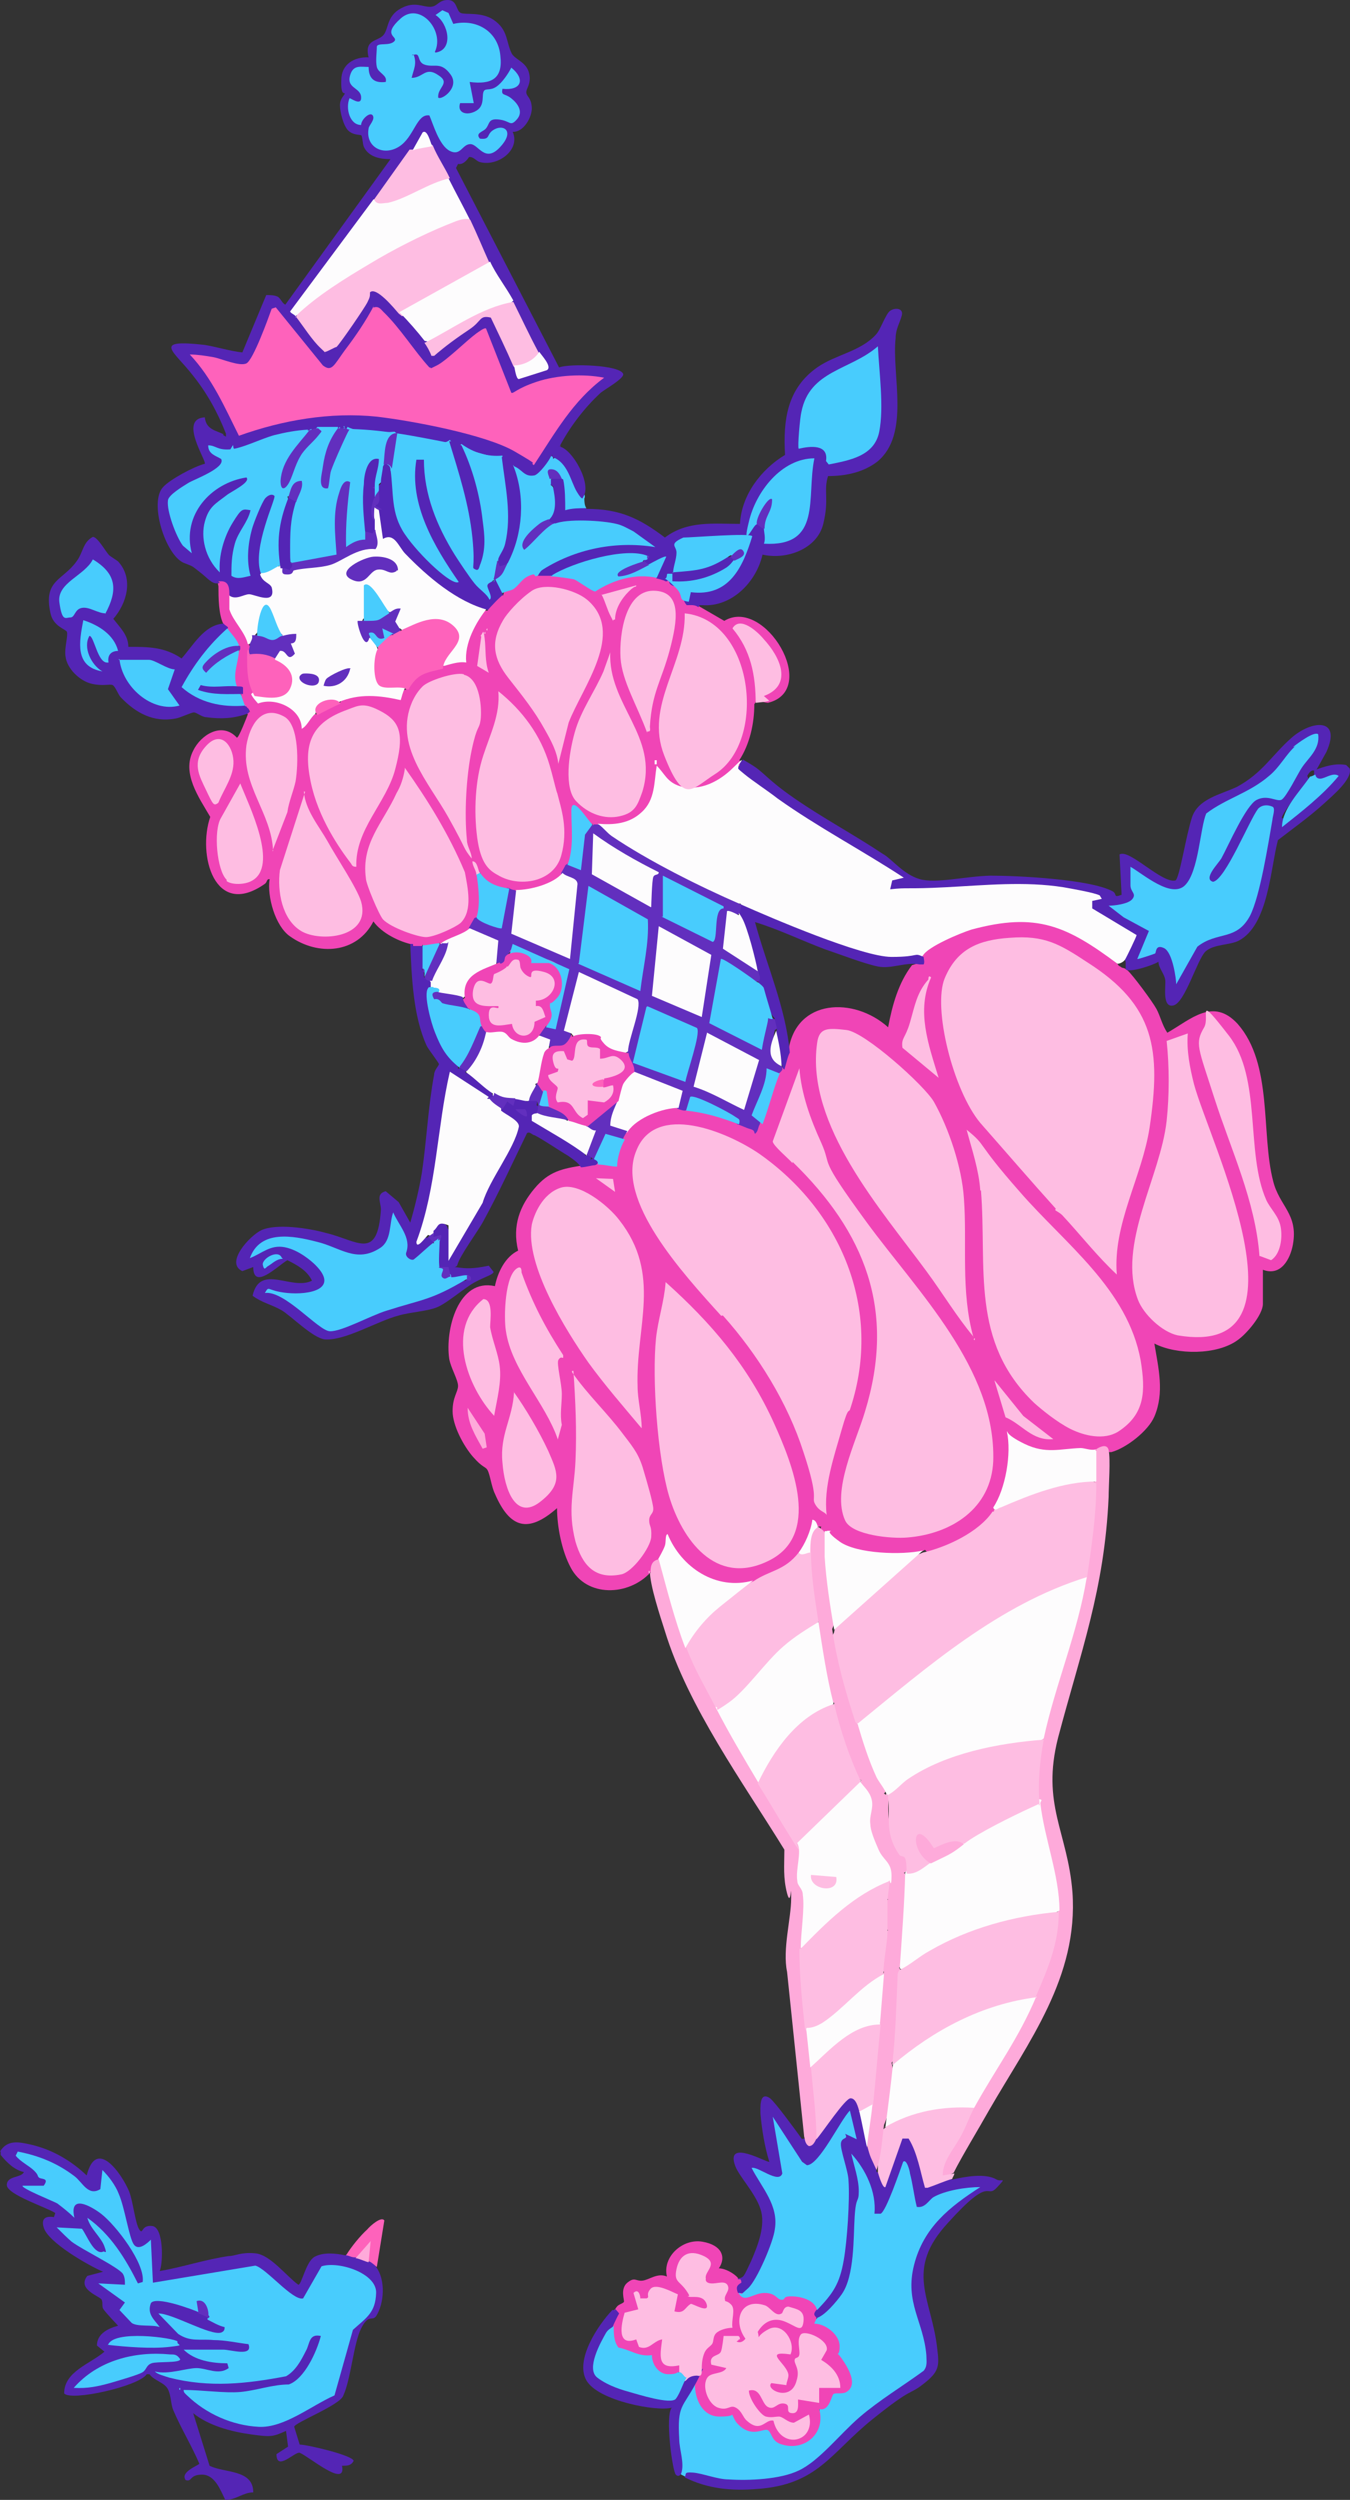 <?xml version="1.0" encoding="UTF-8"?>
<svg id="Layer_1" data-name="Layer 1" xmlns="http://www.w3.org/2000/svg" viewBox="0 0 197.76 366">
  <rect x="0" y="0" width="197.76" height="366" fill="#333333" stroke="none"/>
  <defs>
    <style>
      .cls-1 {
        fill: #48ccfd;
      }

      .cls-2 {
        fill: #f045b6;
      }

      .cls-3 {
        fill: #fe62bb;
      }

      .cls-4 {
        fill: #622fbe;
      }

      .cls-5 {
        fill: #fdfcfd;
      }

      .cls-6 {
        fill: #5425b5;
      }

      .cls-7 {
        fill: #feaada;
      }

      .cls-8 {
        fill: #febde2;
      }
    </style>
  </defs>
  <path class="cls-1" d="M81.8,76.92c-1.08-2.1-2.63-4.06-4.44-5.81,1.18-2.36.61-5.48-2.68-6.05-3.14-.55-5.82-2.81-8.83-3.89-3.28-1.18-6.82-1.64-10.28-1.97-7.06-.68-13.83.07-20.2,3.28-3.85,1.94-2.18,8.85,2.27,8.39,9.52-.99,20.25-2.32,28.72,3.21,1.82,1.19,3.48,2.63,5.05,4.14,1.61,1.55,2.05,2.77,3.16,4.51,1.59,2.49,4.52,2.93,7.02,1.63,3.35-1.74,2.58-5.65.22-7.42Z"/>
  <g id="GnV7QB.tif">
    <g>
      <path class="cls-6" d="M0,315h0c1.1-1.8,2.8-1.4,4.6-1,3,.7,5.8,2.3,8.1,4.5,1.4-5.6,5.1-.3,6.2,2.3.6,1.5.9,4.7,1.5,5.6s.2-.7,1.9-.5,1.6,5.4,1.1,6.6c3.4-.6,6.7-1.7,10.1-2.2,1,0,1.7-.6,3.9-.4s4.5,3.3,6.3,4.6c.5,0,1.1-3.4,2.4-4.1s3.1-.5,4.5-.2c.6-.7,1.4-.7,1.4.3.7-.6,2-.5,2,.6.8-.7,1.1,0,1.1.8,1.4,1.9,1.2,5.3,0,7.2-.6.8-1.1-.4-2.2,1.8s-1.5,7.4-2.6,9.8c-.4,1.4-7.2,4-7.2,4.6l.8,2.6c1.1,0,7.9,1.6,7.9,2.4-.4.7-.9.7-1.7.7.7,3.4-4.9-1.4-6.2-1.9-.7-.2-3.4,2.8-3.4.2l1.7-1.1-.3-2.3c-2,.9-2.3.9-5.2.5s-6.2-1.3-8.4-3.1l2.4,7.7c2.2,1.1,6.4.5,6.4,3.9-1.5,0-2.5,1.1-4.1,1.1-.7-1.4-1.5-3.7-3.4-3.7s-1.4,1.1-2.4.8c-.9-1.2,2-2.2,2-2.4-1.1-2.6-2.7-5.2-3.8-7.8-.4-.9-.3-2.1-.8-3.1s-2.1-1.3-2.7-2.2h-.4c-1.2,1.8-11.2,4-12.1,2.8,0-3.2,3.8-4.3,5.9-6.1l-1.1-.9c0-1.7,1.6-2.5,3.1-2.9,0,0-2-2.1-2.2-2.5s0-.8-.2-1.3-3.7-1.5-2.1-3.5l2.3-.6c-2.1-.9-8.1-4.3-8.7-6.5-.4-1.3.3-1.7,1.5-1.5l.2-.6c-1.2-.8-7.1-2.7-7.1-4.1s2.1-1,2.5-1.9c-1.4-.3-2.5-1.4-3.4-2.5v-.8H.1v.3h-.1Z"/>
      <path class="cls-2" d="M163.7,141.3l.4.2c.5.4.4,0,1.1.6s3.6,4.5,4.2,5.6.8,2.3,1.6,3.5c3.5-2,6.7-5.2,10.3-1.3,5.2,5.9,3.4,16.1,5.2,23,.9,3.7,3.7,4.8,2.9,9.3-.4,2.2-1.8,4.7-4.4,3.7v5c0,1.6-2.4,4.4-3.7,5.3-3,2.2-8.9,2.2-12.2.5.6,3.6,1.5,7.2,0,10.7-.9,2.1-4.1,4.6-6.3,5.2h-.7c-.7.5-1.2.5-1.4,0-.2.7-.9.8-2.1.4-3.7.5-7.2.7-10.2-1.7,0,3.1,0,8.1-2.7,9.8.4,1.7-2.4,3.3-3.8,4.1-.9.5-4.9,2.3-5.7,2.2-.3,0-.5-.3-.7-.5-2.3,1.4-6.3.9-9,.5s-3.8-1.5-5.4-3.3c-.6.6-1.1.3-.8-.6h-.5c-.6,1.4-1.2,2.6-2,3.7h-.5c0,.9-.5,1.7-1.7,2.3l-4.2,2.2-.7-.3c-4.6,2.6-9.9-1.2-12.4-5.1-.4,1.4-.9,2.1-1.6,1.9-.5.5-.8,1.1-1,2h-.4c-3.2,3.5-9.4,3.7-11.7-.7-1.3-2.4-2-6-2-8.7-4.2,3.7-6.9,3-9.1-2.1-.5-1-.7-2.8-1.1-3.5-.3-.5-.7-.3-2.1-1.9s-3-4.6-3-6.7.8-2.8.8-3.7-1.1-2.7-1.3-4c-.6-4.2,1.3-11.8,6.7-10.6.4-2,1.5-4.3,3.4-5.2-.9-3.7.3-6.6,2.4-9.1s4-2.9,7.2-3.4c0-.9,1.6-1,2-.3.4-.7,1.1-.7,2.2-.4,0,0,1-3.3,1-3.4h.7c-.6-.6-.3-1.4.6-1.1-.6-1.1,1.8-2.2,2.9-2.8s3.8-1.7,4.5-.6c.5-.7,1.1-.5,1.1.3,2.2-.8,5.9.4,7.7,2,.8-.3,1.8,0,2.6.6.2-.6.5-.7.8-.6l-.3-.9c.2-.8,1.7-5.6,2-5.9s.5-.6.8-.6c-.3-.7,0-.8.6-.6-.3-1.5,0-2.3.8-2.5,1.1-7.6,9.6-7.9,14.6-3.4.6-3.2,1.5-6.5,3.5-9.1l1-.3c0-.6.2-.9.6-1.1-.2-.3-2.6,2.1-.2-.7s7.2-4.3,13-4.8,10.5,2.2,15.2,5.6l.4,1h0l.3.4h-.2v-.1h0Z"/>
      <path class="cls-2" d="M80.9,84.4h0c2.2-.7,4.2-.2,6.2,1.6,2.5-1.4,5.7-2.1,8.6-2l.5.7c.4-.7,1.1-.6,1.1.3.6-.6,1.9.9,2.4,1.6.2.7.5,1.2.9,1.8.3-.9,2.1-.7,1.7.3l3.8,2.2c5.9-3.6,14.1,10.1,6.4,12-2.2-.2-.7-1.3.5-2.1,2.4-2.4-2.2-9-5.1-8.6,1,1.3,1.8,2.8,2.3,4.3.7,1.8,1.4,5.1.3,6.6,0,2.9-.7,5.9-2.2,8.2.6.5.5,1.1-.3.8-.2.9-1.7,2-2.6,2.5-3.1,1.8-6.7,2.2-8.9-1,.2,4.9-4.1,9.1-8.9,7-.2.7-.8.8-.8,0-.7.3-1.5,0-2.5-.8,0,2.2.2,4.4-.5,6.5l-.7.4c.7.6.3,1.3-.6,1.1.2.2.4-.3.2.7s-6.4,3.1-6.8,2.2c-.2,0-.2-.3-.2-.4-.5.7-1.1.6-1.1-.3-.9,1-4.7-.7-4.2-2.2l-.6.3c1.2.7,1.1,4.8.7,6l-.7.2c.6.6,0,1.8-.7,1.4v.7c-1.4.8-2.9,1.6-4.4,1.6,0,.3-.3.3-.3,0-.6.7-2.1,1.2-2.5.3-.2.7-1.4.8-1.4,0-2-.4-4.6-1.7-5.8-3.4-2.4,4.7-8.1,5.1-12.2,2.2-2.2-1.5-3.4-5.9-3-8.4-.5,0-.3.4-.7.7-7.4,5.2-9.9-4.3-8-9.8-1.7-2.9-4.2-6.4-2.5-9.7,1.1-2.3,4.2-4.3,6.4-1.9.3,0,1.4-2.9,1.6-3.4-.3-.5,0-.7.3-.3,0,0,0-.3-.3-.6-.5.3-.7,0-.3-.3-.9-.3-1.1-.9-.6-1.7-.6,0-.6-.5-.6-1.1-1.6-.7-.7-4.4.3-5.4-.5-.2-.5-.4,0-.6-.7-.2-2.2-1.8-1.7-2.5-.7.4-1,.2-.6-.6-.8-1.4-.8-4.1-.8-5.7-.4-1.1.9-1.1,1.7-.5.5.5.8,2,0,2.2l.6.5c.2,1.9.9,3.6,2.2,5.2v1.3c.6.3.6,1.1,0,1.4-.2,1.3,0,3.6.8,5.2l-.3.7,1.4.7c2.6-.5,5.3.5,6.4,3.1.4-.8.9-1.2,1.6-1,0-1.1,2.3-2.2,3.4-1.7l.5-.7c2.7-.9,5.5-.7,8.2-.2,0-.7.5-1.1,1-1-.7-.9.8-2.2,1.7-2.7s2.9-1.3,3.5-.5c.7-.8,1.7-1.1,3.1-1.1,0-2.7,1.3-5.2,3-7.3h.7c-.6-.7,1.5-2.8,2.2-2.2l.2-.7c1.3-.8,2.7-1.8,4.1-2.6l.5.5c1.2-.7,2-.7,2.2,0h.2Z"/>
      <path class="cls-1" d="M119.7,339.4h0l.2-.7c3.6-2.2,4.2-5.1,4.7-9.1.4-3.4.6-7.2.6-10.6-1-2.6-1.1-6.3,1.5-2.2,1.3,2,2,4.3,2.2,6.6.2.5,3.1-6.7,3.1-7.2.7-.8,1.5-.6,1.8.4.6,1.8.9,3.7,1.3,5.6.9-1.5,7.4-3.4,8.4-2.8.6.3,1,.6.6,1.1-6,3.7-11.1,9.6-9.2,17.1l1.4,4.8c.6,1.9.5,3.5-.3,5-5.7,3.8-11,8-15.7,12.8-5,4.2-12.4,3.7-18.5,2.2-.5.2-.9.2-1.4.2l-.6-.3c-.4-.4-.6-.9-.4-1.7-.8-4.3-.9-7.9,2-11.6h.7l.6.3c.2,2.5,1.7,4.7,4.4,3.7h.7c1.1,2,2.2,3.3,4.7,2.3.7,0,1.3.7,1.7,1.6,3.4,2.2,6.4-.7,5.8-4.4,1-.4,1.7-1.1,2.1-2.4,4.4,0,1.8-3.5,0-5.3,1.3-2.1-.7-3.7-2.7-3.9-.7-.5-.6-1.7.4-1.3h-.3l.2-.2h0Z"/>
      <path class="cls-6" d="M82.1,65.5v-.3l-.6.6c0,.7,0,1-.7.8.7.7,0,1.4-.7,1.7-.9,2.8-3.7,1.9-4.9-.2-.6,0-.9-.3-.9-.8-.5,0-.7,0-.7-.6-2.2.2-4.2-.4-6-1.7-.6.7-1.3,0-1.7-.6-.4.3-.7.4-1.2.4l-6.3-1.1-.6-.5c-2.2.2-5,.2-6.9-.7-.2.7-1.1.8-1.1,0-.7.7-2.2.8-2.8,0,0,.7-1,1-1.4.3l-1.3.7c-3.3.7-6.5,1.5-9.6,2.6l-.5-.5c0-.7-.6-1.2-1.1-1.4v-.7c-1.2-3.1-2.8-6-4.9-8.6-2.7-3.5-6.1-5.3,1.8-4.4,1.8.3,3.7.9,5.5,1.1l3.5-8.4c.6,0,1.1,0,1.6.2s.7,1,1.2,1.2l15.4-21.3c-1.5,0-3.2-.3-3.9-1.8-.2-.5-.2-1.6-.4-1.7s-1.2,0-1.9-.7-1.2-2.7-1.2-3.7.7-1.5.7-1.7-.6.4-.5-2c0-2.3,1.9-3.4,4-3.3-.7-2.7,1.4-2.3,2.2-3.3s.4-3,3-4.1c1.7-.7,2.7,0,3.8,0s1.2-1,2.6-1,1.2,1.6,1.9,1.9c.7.3,3-.2,4.8,1,2.2,1.5,1.8,3.3,2.7,5,.6.9,2.1,1.2,2.5,2.8s-.5,2.3-.4,2.9.7.7.8,2.1c.1,1.4-1.2,3.7-2.8,3.6,1.2,2.7-2.3,5.2-4.9,4.4-.5-.2-.9-.8-1.5-.7,0,0-.7,1.2-1.6,1l-.3.6,15.1,29.2c1.4-.6,9.1-.4,9.4,1,0,.7-2.7,2.2-3.3,2.7-2.4,2.2-4.6,5.1-6.1,8h.4-.2Z"/>
      <path class="cls-6" d="M192.7,112.8h-.4s-.4,0-.8.8l.3.7c-.3,0-5.7,6.8-3.5,5.3s4.4-3.7,6.4-5.6c-1,.7-3.3.7-2.2-.6v-.6c1.5-.6,3.1-1.1,4.7-.8l.5.5c.5,1.5-2.5,4-3.7,5.1-2.2,2-4.6,3.7-6.8,5.4-1.1,4.2-1.4,12.4-5.7,14.7-1.3.7-3.7.5-4.9,1.6s-3,7.5-4.7,7.9-1.1-2.8-1.2-3.7-1-1.8-1-2.7c-.7.5-4.4,1.7-4.8,1.1v-1.1l-.3-.7c.5-.8.9-1.8,1.1-2.7l-5.9-3.7c-.5-.6-.4-1.6.2-2.1-4.2-1-8.8-1.5-13.3-1.3l-15.6.6c-1.6,0-1.4-2-.2-2.4-7.5-4.4-14.8-9.1-21.7-14.1-1.3-.9-1.6-1.7-.9-2.2,0,0,0-.6.3-.8.6,0-.6-.7,1.4.5s2.2,2.1,6.4,5c4.2,2.9,8.7,5.3,12.9,8.1,1.3.7,3,3,5.4,3.7s6.6-.4,10.4-.5c3.8,0,14.6.5,17.9,2.3.7.4,0,1,1.3.5l-.3-5.9c1.4-.9,6.2,4.3,8.2,3.8.6-.4,1.5-6.4,2.4-9.2s4.3-3.4,6.6-4.5c3.7-2,5.1-4.6,7.9-7.1,3-2.7,7.5-3.1,5.2,2-.3.5-1.3,2.4-1.6,2.8h0v-.1h0Z"/>
      <path class="cls-6" d="M60.4,138.5h1.4c.9.6.8,2.7,0,3.4l.3.6v.6c.6,0,1.1,0,1.1.6.7.3.8.9,0,1.1-.7,3,1,7.5,2.9,9.9.7.6,1,1.1,1,1.8.7-.5,1.3-.3,1.1.6,1.3,0,3.6,1.8,3.9,3.1,1,.7,0,1.7-.8.8l-.7.3-4.5-3c-1.1,7.6-2.5,15.3-4.2,22.9h.7c.5-.3,1.4.4.8.8-.7,2.7-5.2,4.7-4.3.4,0-1.3-.6-2.2-1.2-3.2-.7,6.5-6.6,5.3-11.1,3.3-2.7-.7-6.4-1.6-8.7.3,5.8-3.2,16.3,7.9,3.8,7.2.2.4,5.6,4.6,6.6,4.5,5.3-2,10.8-3.9,16.2-5.8,1.2-.7,2.3-1.2,3.5-1.2.2-.2.2-.4,0-.6-.4.7-1.8,1.2-2.2.3-.6-.4-1.1-.8-1.7-1.4-1-.2-.8-3.5,0-3.9l-.2-.5c-.7.6-1.4,0-.7-.7-.6-1.3,1.9-2.4,2.2-.8,1.2,1,.5,3.7,0,5.2l.5-2c3.2-5.4,6.2-11.1,9-17,.5-.9-.2-2-2-2.9l.2-.4c-.7-.8.3-1.9,1.2-1.4.2-.4.4-.4.7-.4.7-.7,1.4-.6,2,.3.7-1,1.8-.7,1.4.5.8.5.7,1.5-.2,1.2l-.2.7,6.8,4.3c.4.4.7.7.7,1.2.8-.4,1.1-.3.8.6.8-.7,1.6.6.6.8-.4,0-1.4.3-2,.3-.4-.7-1.2-1.2-1.9-1.7-1.2-.7-3.7-2.4-4.9-3-.3,0-.7-.6-1.1-.3-2.1,4.3-4.1,8.7-6.4,12.9-.8,1.5-3.5,5.1-3.8,6.4-.2.5-1,.2.4.4s2.8,0,4.2-.3l.7.9c0,.4-1.2.7-2.7,1.5s-4.1,3.1-5.6,3.7-3.9.7-5.6,1.2c-3.1.8-7.8,3.7-10.8,3.5-1.8-.2-5-3.5-6.4-4.3s-2.9-1.1-4.2-2.1c1.1-4.8,5.7-.7,8.7-2.2-.7-1.5-2.2-2.3-3.6-3-1.4.8-5,4.5-5,1l-1.6.6c-2.6-1.2,1.1-5.2,2.8-6,2.2-1,6.9-.3,9.4.4,4.7,1.1,7.6,4.2,8.1-3.4,0-1.1-.8-2.3.7-2.7l1.9,1.6,1.7,3c.7-2.4,1.3-4.9,1.7-7.3.7-4.7.9-9.6,1.8-14.4,0-.6.7-1.3.7-1.5s-1.5-2.1-1.8-2.7c-2-4.4-2.2-10.1-2.4-14.9h.4v.3h-.1Z"/>
      <path class="cls-6" d="M102.5,88.6l-.2.3c-.5-.4-1.1-.3-1.7-.3-1.3-1.5.6-2.2,2.2-2,2.6,0,5.6-3.6,6.2-5.7,0,0,.3-1,.3-1.5s-8.2,0-9.2.2-.9.5-.6,1.3c0,1.1-.3,2.1-.5,3.1l-.6.2.5-.6c2.5,0,5.1-.6,7.2-2.2l.7.2c.6-.4,1.2,0,.6.6.5,1.8-3.6,3.2-5.2,3.5s-5.4.7-3.8-1.5c-.4.8-.7,1.1-1.1.8,0,0-.9-.3-1.1-.3-.4-.5-.3-1.1.3-2-.7.4-1.2.4-1.4,0-.7.2-1.4.2-.8-.6,0-.5.3-.6.6-.3v-.3c-4,0-8.3.7-12.2,2.5l-1.7.3h-2.2c.9-1.9,4-3,6.1-3.7,2.9-.9,6-1.2,9.1-1.2-3.3-2.9-8.1-3-12.2-2.3l-.5-.5c-.8.4-1.7.3-.8-.6,0-.7,0-1.4.3-2.2-.3-1.1-.2-2,.3-2.5l-.3-.3c-.7-.3-.7-.7,0-.8.3-.9,1.2-.7,1.7,0l.7.3.3,3.6c1.1-.4,2-.3,2.4.4,4.9,0,7.8,1.4,11.5,4.2,3.3-2.5,7.1-2,11-2,.2-4.2,3.1-8,6.6-10.1-.3-5.1.3-9.7,4.7-12.8,2.7-1.9,6.3-2.3,8.6-4.8.7-.7,1.4-3,2.1-3.5s2-.4,1.7.7-.9,2-.9,3.3c-.6,5.4,2.2,14.1-2.7,18.1-2.1,1.6-4.7,2.1-7.2,2.1-.7,2.2.2,3.3-.7,7s-5.4,5.3-8.9,4.5c-.9,4-4.5,7.7-8.8,7.4h-.4Z"/>
      <path class="cls-6" d="M117.6,313.1h0c.5,0,.7.3.9.8.4-.8.7-1.1,1.1-.8,0-1.5,3.5-6.2,4.8-6.5s2.5,1.7,1.5,2.5c1.1,1.3,1.4,3,1.1,5.2,1,.2,1.4,2.5,1.4,3.7.6,0,1,.4,1,.8l2.2-5.8c1.8-1.8,3,1.7,3.4,3.2.3,1.3.7,2.5,1.1,3.6,1.3-.7,2.4-1,3.4-.7,1.8-.4,4.8-1,6.5,0,.7.4,1.6-.5,0,1.2s-.7-2-7.1,5.1c-6.5,7-2.4,11.1-1.6,18.5.3,2.5.3,3.3-2,5.1s-1.4.3-7.5,5.2-8,9.6-16.9,10.2c-3.7.3-7.2,0-10.6-1.7.3-.5-.2-.8,1.2-.7s3.6,1,5.2,1c3,.2,7.6,0,10.3-1.3,3-1.4,6-5.3,8.9-7.8s6.4-4.6,9.4-6.8c.6-.7.4-1.5.4-2.3-.4-4.9-3.2-7.7-1.8-13.2s5.2-8.5,9.7-11.4c-2.1,0-5.2.5-6.9,1.5-.7.5-1.2,1.6-2.4,1.4-.4-1.6-.6-3.4-1-4.9,0-.3-.5-2.2-1-1.7-.4,1.1-2.5,7.3-3.3,7.6h-.9c.3-3.2-1.3-6.5-3.4-8.8.4,1.8,1.1,3.7,1.1,5.5s-.4.6-.6,3.7,0,8.7-1.9,11.4c-.7,1-2.6,3.3-3.8,3.5-1.1.5-1-1.6,0-1.1v-.7c5.2-5.3,4.6-15.8,3-22.6-.5-1.2.6-2.2,1.2-3,.8.5.8,0,.2-1.7l-3.6,5.3c-.9,1.1-2.1,2.5-3.5,1.1l-2.8-4.3.8,5.3c0,2.3-2.4,1.2-3.8.5,1.9,2.9,3.2,5.1,2.6,8.6-.3,1.7-3,8.2-4.5,8.8-.5.3-.9.4-1.3,0-1.8-.5,0-2,.3-2,.9-.2.8-.2,1.9-2.5,1-2.3,2.2-5.3,1.4-7.7s-3.1-4.7-3.7-6.3c-1.5-4.1,4.7-.4,5-.6-.7-2.2-1.1-4.8-1.3-7,0-.9-.2-3.4,1.4-2.3.7.5,4,5,4.7,6h0l.1-.1h0Z"/>
      <path class="cls-7" d="M160.6,212.3h-.2s1.7-1.3,2,0,0,5.3,0,6.9c-.6,13.5-4.1,22.7-7.4,35.2-2.5,9.8,1.4,13.8,2.1,22.6.9,12.5-6.5,22-12.3,32.1-1.4,2.5-3.9,6.6-5.1,9-4.5,2.6-1.1-3.7.2-5.3l1.8-3.8.8-.5v-.7c2.8-4.8,5.5-9.6,8.1-14.7l1-.8-.2-.9c1.5-3.5,3-7,3-10.8l.6-.8-.6-.8c-.7-4.6-1.6-9.2-2.7-13.9l.5-1c-.2,0,.3.6-.5-.4s0-6.9.3-8.4l.7-.7-.2-.8c1.9-7.1,3.7-14.3,5.6-21.5l.8-1.4c-.3-.3-.3-.7-.3-.9s-.4,2.6,0-.8c.4-3.5.7-6.9,1.1-10.4,0-.6.4-1.1.7-1.7-.8-1.2-.8-3.3,0-4.5h0l.2-.3h0Z"/>
      <path class="cls-2" d="M108.2,333.7h.2c.2,0,.2.5.2.5-.7.4-.8.7-.5,1.5.3,0,.7,0,.9.2,2.1-.9,3.5-1,5.4.3,1.5-.8,4.1-.6,5.2.8.4.6.5.7,0,1.2,0,0-.4.4-.3.7s.3.3.3.5-.3.6-.3.8c1.6,0,3.7,1.6,3.7,3.3s-.6.9-.6,1.1,0-.6.9.7,2.6,4,.5,5c-.7.2-1.4,0-1.7.2s-.6,2.6-2.1,2.2c1,3.5-2.1,6.2-5.4,5.2-1.6-.4-1.5-1.7-2.1-2.1s-2.4,1.3-4.5-1c-.4-.4-.7-1.3-.8-1.4s.7.4-1.8.4-3.6-2.5-3.6-4.7c-.7-.5-.6-1.2.3-1.4-.2-2,.4-3.7,1.7-4.9.2-1.6,1-2.7,2.7-2.7.6-1.9.5-2.3-.9-3.5.2-.7.4-1.4.4-2.1-2.9.2-3.9-.3-2.4-3.3-2.4-2.7-5.9,1.5-2.8,3.3l.5.9c3.8-.2,3.9,4.6,0,2.3-2,2.2-3.6,1-2.6-1.7-.4-.4-2.7-1.3-2.9-.9,0,1.3-.8,2-2.1,1.6.5,1.1,0,1.8-1.8,2.1-.8,2.5-.4,3.5,1.4,3,.4.9.7,1.1,1.2.9,2.2-1.7,3.1-1.2,2.6,1.6,0,1.2.7,1.5,2.1,1.2.9.2,1.1,1.8.2,1.8-1.3,1.9-4.3.2-4.5-2-2.6-.4-7.2-1.4-5.2-4.9-.3-.7-.2-1.4.3-2.2.2-.2.3-.5.6-.7s.7-.3.8-.5-.6-1.9.5-2.8,1.2-.2,2.2-.3,2.2-1.2,3.6-.6c-.7-2.9,2.3-5.6,5.2-5.1s3.5,2.3,2.4,3.9c.9,0,2.2.7,2.8,1.4h0v.2h.1Z"/>
      <path class="cls-7" d="M95.1,230.3h.2c0-.5,0-1.3.5-1.7s1-.3,1-.3c.2.2-.2-.4.6.7s2.9,8.8,3.4,10.8v1.6l.8.6c1.1,2.4,2.2,4.8,3.5,7v.9c.3.2-.4-.6.8.7s4.7,7.4,5.2,9.2c.2.4.2.7.2,1.1,2.2,2.6,4.1,5.3,5.7,8.1v.7c.4,0,.7.2.7.7l-.3,4.5c1.5,2.9,1.1,7.1,0,10.1.3.4.4-.5.6,1.4s.9,8.2.6,9.5c0,.3-.3.5-.3.7.9,1.9,1.1,3.7.6,5.7l.7.9c.6,2.9,1.1,6.8.2,9.6-.3.3-.5,1.4-1.3,1.4-.6-.3-.6-1.1-.7-1.4l-2.5-24.1c-.7-3.3.6-7.8.6-10.8s0,1.6-.6-.7-.4-4-.4-6.4c-6.1-9.9-14.1-20.9-17.5-32-.7-2.2-2.2-6.7-2.2-8.8h-.2v.3h.1Z"/>
      <path class="cls-6" d="M32.8,91.3h0c0,.2.6.4.6.6l-.4,1.1c-1,.7-5.9,6.9-5.9,7.4s4.7,2.4,5.7,2.2c1.2,0,2.3,0,3.1.7,0,0,.3.2.3.3.3.2.3.4.3.6s-.3.3-.3.3c-2,.7-3.8.8-6,.5-.6,0-1.4-.7-1.8-.7s-2,.8-2.7.9c-3.2.6-5.8-.8-8-3.1-.4-.4-.8-1.6-1.2-1.8s-1.4.2-3.1-.2-3.6-2.2-3.8-4c-.2-1.2.4-3,.2-3.6-.2-.4-2-.8-2.4-2.7-1.1-4.9,1.8-4.8,3.8-7.6,1-1.3.9-2.8,2.4-3.6.7,0,1.9,2.2,2.4,2.7.4.3.9.6,1.3.9,2.3,2.5,1.3,6.1-.7,8.4,1,1.3,2.2,2.4,2.2,4.1,2.9,0,5.3,0,7.8,1.7,1.7-1.9,3.3-4.9,6.1-5.1h.1Z"/>
      <path class="cls-1" d="M81,66.9v.3c1.2-1,2.5,1.2,3,2.2l1.1,2.5c.5.3.7.7.5,1.1,0,.3,0,1,.3,1.4-1,0-2.1,0-3.1.3,0-1.3,0-3.2-.3-4.5-1.3-.7-1.7-.9-1.3-.5l-.5.5v.8l.3.3c.3,1.4.7,3.7-.6,4.8-.2.6.3.6.8.6,1.8-.8,7.1-.5,9.1,0,.9.2,1.7.7,2.5,1.1l3.2,2.3c-6.1-1-12.4.4-17.4,3.9-2,.3-2.2,1.3-3.2,2.1-.4.4-1.2.4-1.7.7-.8.2-1.9-1.8-1.1-2.2.2-.8.8-1.9,1.7-2.2l-.2-.9c1.8-3.8,2.1-8.3.7-12.4l.3-.9c1.4.4,1.6,1.7,3.2,1.4.7-.2,2.2-2.2,2.4-2.8h.3s0,.1,0,.1Z"/>
      <path class="cls-6" d="M32.7,63.7h0c.3.2,1.7.9,1.7,1l-.6,1c-.3.7-1,.7-2.2.3,2.2.9,1.9,2.2,0,3.3-2.1.9-4,2.1-5.8,3.4-1.8.7,1,6.9,1.4,6.9-.2-3.2,1.3-6.2,3.8-8.1,1.3-1,7-3.7,5.2-.4l-4.3,3.1c-2.1,2.1-2.3,5.8-.4,8.1,0-2.2,1.6-7,3.7-7.9,1-.5,1.9-.6,1.9.7.5-1.8,2.3-4.7,3.6-2.1-1.4,3.5-2.1,7-2.1,10.5l-.5.5c4.1,1.6,2.5,5.2-1.6,3.5-1.6.7-2.5.6-2.9-.4,0-.8,0-2-1.2-2s.4.2-.5.3-1.4-.7-2.7-1.7-.8-.7-2.3-1.3c-2.7-1.2-5.1-8.9-3-11.1,1-1.1,4.5-3,6.1-3.4.3-.4-3.9-6.6,0-6.8.2,1.8,1.6,1.9,2.8,2.5h-.1v.1h0Z"/>
      <path class="cls-8" d="M129.6,311.5h0c1-1.8,3.8-2.3,6-2.9s5.3-1.1,7.1,0c-.8,1.5-1.2,2.9-2.2,4.6s-2.4,3.3-2.4,5.3l1.7-.3c0,.3-.3.6-.3.8-1.1.3-2.4.9-3.6,1.3h-.4c-.7-2.4-1.1-5.1-2.4-7.2h-.9l-2.5,7.1c-.4.3-1.1-2.1-1.1-2.2,0-2,0-4,.5-6l.7-.6h-.2v.1h0Z"/>
      <path class="cls-6" d="M90.1,338.2v-.2l.6.7c-.3.5-.6,1.2-.8,1.6l-.4,1.1c-.8,1-2.6,4.5-2,5.7.7,1.1,10.1,4.3,11.1,3.6l1.3-2.7h.7c-.5-1,1.3-1.5,1.7-.6,0,.4,1.7-2.4-.3,1.4s-2.8,3.2-2.5,8.3c0,1.5.8,3.5.3,5,0,0-.3.7-.8.2s-1.6-8.6-.6-9.8c-2.2.6-10.8-1-12.5-4s1.7-8.1,3.8-10.3h.5-.1,0Z"/>
      <path class="cls-8" d="M110.7,103h0c0-4.1-.7-7.8-3.4-11,1.1-1.9,3.7.5,4.6,1.6,2.4,2.6,4.3,6.7,0,8.3l.8.7c-.7.2-1.2.2-2,.3h0v.1h0Z"/>
      <path class="cls-3" d="M53.8,326.4c.4-.5,2.1-2,2.5-1.3l-1.1,6.8s-.9-.8-1.1-.8c-.5-.2-.7-.7-.5-1.4-.4.7-.8.8-1.5.8s-1-.3-1.4-.3c.7-1.2,2.1-2.9,3.1-3.8h0Z"/>
      <path class="cls-6" d="M80.9,66.8h0c.2-.5-.7-1.7,1.1-1.4s4.8,5.5,3.4,7.4c0,0,0,.7-.9-.8s-1.3-4.3-3.6-5.1h0v-.1Z"/>
      <path class="cls-1" d="M30.5,339.4l.2-.2c-.4-.6-.7-1.1-1-1.9.3.8.2,1.3-.4,1.3-1.1-.5-6.5-2.5-7.2-1.4-.6,1.6.5,2.4,1.3,3.5-1.1-.4-3.2,0-4.1-.6l-1.8-1.9.8-1.1-3.9-2.8,3.9.2c0-.6,0-1.1-.3-1.6-.7-1-5.9-3.5-7.5-4.7-.7-.6-1.4-1.3-2.2-2.1l3.7.2c.7.9,1.7,3.7,3,3.4.3-.3.8.6.3-.8s-2.1-2.6-2.5-4.2c3.4,2.4,5.6,6,7.4,9.6l.7-.2c.4-2.7-3.9-8.3-6.1-10-1.6-1.2-4.7-2.9-3.9.6-.7-.7-1.7-1.5-2.5-2.1-.5-.3-5.3-2.2-5.1-2.6h3.1c.9-1.2-.4-.9-.7-1.2s0-.3-.7-1-2-1.3-2.7-2.2l.3-.6c3.1.6,5.8,1.7,8.3,3.6,1.2.9,2,3,3.8,1.9l.3-2.8c.9.9,1.9,2.2,2.4,3.5.9,2.1,1.5,6.4,2.2,7.4s2-.2,2.5-.7l.3,6.3,15-2.5c1.6.4,5.5,5.2,7,4.8l2.7-4.7c2.5-.8,8.1,1,8,3.9s-1.4,3.6-3.4,5.4l-2.7,9.6c-3.4,1.5-7.4,4.8-11.1,4.6-3.9-.2-7.7-1.9-10.5-4.6-.3-.3-.5-.4-.5-.8,2.7,0,6,.5,8.3.3s4.7-1.1,7.1-1.1c2.3-.8,4.1-4.8,4.7-7.1-1.8-.4-1.6,1.2-2.2,2.2-.7,1.4-1.5,2.9-2.9,3.7-5.8,1.1-11.2,1.7-17.1.2-.6-.2-1.8-.5-2.1-.9,2,.5,4.6-.5,6.1-.5s3.2,1.1,4.7,0l-.2-.7c-2.2,0-4.8-.4-6.4-2h5.8c1.1,0,4.4,1.1,3.7-.8-1.7-.2-3.4-.6-5.1-.6-2.1-.2-3.4.3-5.2-.9l-2.9-3c2.1,0,7.6,3.3,9.2,2.8.5-.2.5-.5.5-.8-.9-.2-1.7-.7-2.5-1.1h0v-.2h.1Z"/>
      <path class="cls-1" d="M10.8,349.6h0c3.5-4,8.9-5.4,14.1-4.9.7,0,1,0,1.5.7,0,.6-3.4.3-4.2.6s-.7.9-1.3,1.3-3.8,1.3-4.8,1.6c-1.8.5-3.3.8-5.2.7h-.1Z"/>
      <path class="cls-1" d="M15.8,343.4h0c.6-2.4,9.8-1.1,10.2-.6-.2.6,1.4.5-1.2.8s-6.4,0-9-.3h0s0,.1,0,.1Z"/>
      <path class="cls-7" d="M52.1,330.6h0l2.2-2.5-.3,3.1c-.3,0-1.5-.6-2-.6h.1Z"/>
      <path class="cls-4" d="M29.1,338.8l-.3-1.9c1.3-.5,1.9,1.4,1.7,2.4-.4-.2-.9-.4-1.4-.6h0s0,.1,0,.1Z"/>
      <path class="cls-1" d="M26.4,349.9c-.2,0-.2-.3,0-.3v.3Z"/>
      <path class="cls-8" d="M154.7,177h0c-3.7-4.1-7.4-8.4-11.1-12.6-4-4.8-7-16.9-5.2-21.2s5-5.6,9.5-5.9c5.1-.4,7.3.9,11.4,3.6,9.9,6.3,10.8,12.8,9.1,24.2-1.1,7.2-5.4,14.1-4.8,21.5-2.9-2.7-5.3-5.8-8-8.7-.3-.3-.7-.5-1-.7h0v-.2h.1Z"/>
      <path class="cls-8" d="M105.7,192.7h0c-5.8-6.4-15.5-17-12.5-24.2,2.8-7.2,13.3-2.8,18,.4,12,8.4,18.1,22.8,13.4,37.2-.3,1.1-.2-.7-1.3,3.2-1.1,3.9-2.7,8.4-2.2,12.5-.3-.5-1.1-.5-1.7-1.6s.7-.4-1.7-7.6c-2.3-7.2-6.7-14.3-11.8-20h-.2v.1h0Z"/>
      <path class="cls-5" d="M108.2,112c0,.7-.4.3.8,1.3s3.5,2.5,4.9,3.6c5.9,4.2,12.4,7.6,18.5,11.6l-1.7.4-.3,1.3c2.6-.3,2.3,0,8.1-.3s11.6-.9,17.3,0c1.1.2,4.6.8,5.3,1.2l.3.5-1.4.3v1.1l6.5,3.9c0,.2-1.5,3.3-1.7,3.6s-.7.6-1.1.6c-7.4-5.5-11.8-7.6-21.4-5-1.6.5-6.4,2.5-7.1,3.8-.4.4-.9.5-1.7.3-2.6.6-4.7.3-7.2-.5-2.1-.6-4-1.2-6-2-3.9-1.4-7.8-3-11.6-4.7l-.2-.7h-.7c-.2,0,5.5,2.7-.6,0s-12.8-6-18.4-9.8c-.6-.4-1.5-1.2-1.2-1.9,2.3.2,4.6,0,6.4-1.7,2-1.8,1.8-4.4,2.2-6.8,1.2,1.2,1.5,2.4,3.4,3,3,.8,5.8-.7,7.9-2.8s.7-.3.7-.3v-.2.2h0Z"/>
      <path class="cls-8" d="M116.1,170.3h0c-.6-.7-2.9-2.6-2.9-3.2l3.9-10.7c.3,3.8,1.6,7.4,3.2,10.9,1.7,3.8-.7,1.6,6.7,11.7,7.4,10.1,18.9,21.4,18.5,34.9-.3,7-6.2,10.7-12.6,11.2-2.2.2-8.1-.3-9.1-2.5-2-4.4,1.6-11.5,2.9-15.9,4.6-14.9,0-26.3-10.6-36.6h0v.2h0Z"/>
      <path class="cls-8" d="M143.6,174.3c-.2-3-1.2-5.9-2-8.9,3.1,2.5,1.1,1.5,7.8,9.1,6.6,7.6,15.8,14.2,17.7,24.7.7,4.4.7,7.8-3.3,10.4-2.1,1.3-5,.6-7-.4s-4.3-2.9-5.3-3.8c-9.4-9-6.9-19.8-7.8-31.1h-.1,0Z"/>
      <path class="cls-8" d="M145.6,221.1h0c3.9-2.3,9.2-4.2,14.2-4.5l.8.6c0,4.6-.7,9.3-1.4,14-1.3,1-2.8,1.8-4.6,2.2-10.3,4.6-19,11.3-27.5,18.6-.5.3-.9.5-1.5.5-.2-.2.5.7-.6-.6s-3.4-10.7-3.1-12.2c0-.3.3-.6.3-.8l.2-.9c3.7-3.4,7.4-6.6,11.1-10l1.7-.7c3.5-.8,8.2-3,10.2-6h.2v-.2h0Z"/>
      <path class="cls-8" d="M97.5,187.7h0c6.7,6,12.1,12.3,15.9,20.7,2.7,6,7,16.5-1,20.2-7.6,3.6-12.5-3.2-14.4-9.6-1.7-5.8-2.5-17.1-1.9-23.1.3-2.7,1.2-5.4,1.4-8.1h0v-.1h0Z"/>
      <path class="cls-8" d="M142.6,195.7h0c-2.5-3-4.6-6.5-6.9-9.6-6.6-9-17.7-21.4-16-33.4.3-2.3,1.6-2.2,4.3-1.9s11.4,8.1,12.8,10.5c2.2,3.9,4.1,9.6,4.4,14.1.5,6.7-.5,13.6,1.4,20.4h0v-.1h0Z"/>
      <path class="cls-8" d="M170.9,152.4h0l3.1-1.1c-.2,2.5.3,5,.9,7.4,2.2,8.3,18.1,40.3-2.4,36.8-2.3-.5-5-3.1-5.8-5.2-3.1-8.1,3.3-18,4.2-26.2.4-3.7.4-8,0-11.7h0Z"/>
      <path class="cls-8" d="M93.9,209h0c-2.6-3.1-5.3-6.2-7.7-9.5-3.3-4.7-9.3-14.3-8.3-20.2.3-1.4,1.5-4.5,4.2-5.4s7,2.6,8.6,4.7c6.3,8,2.4,15.6,2.7,24.4,0,1.9.6,4.1.6,6.1h0s-.1-.1-.1-.1Z"/>
      <path class="cls-4" d="M86.9,120.7h.8c.7.5,1.2,1.2,1.9,1.7,5.3,3.6,12.9,7.4,18.9,10,.7.3.6,1.7-.3,1.4-.3.3-.7.3-1.2,0l-.4,4.6c1.8.9,3.3,2.1,4.4,3.6,1.1,0,1.1,2,0,1.7l-.6.3-4.4-2.8c-.3.3-1.5,8.1-1.3,8.3s6,3.4,6.4,3.3l.8-3.7c.5-.7,1-.7,1.3,0,.8.2,1.1,1.4.3,1.7-.5,2.1-.2,3.7.8,5.2.3,0,.3.2.3.6-.2.4-.6.6-.6.6-.4.4-.8.4-1.4,0-.6,2.1-1.3,4-2.1,6,.8.4,1,.8.8,1.4-.3.5-.2,1-.7,1.4-.2-.3,0-.5-.7-.7s-1.2-.5-1.9-.7c-.6-.7-5.8-3.4-6.6-3.4-.3.9-.7,1.4-1.1,1.4s-1.1-.3-1.1-.3c-.4-.5-.5-1.2-.2-2.2l-6.3-2.5v-.7c-.7-.6-1.7-2.2-.8-2.8l-.4-.2c.4-2.2.8-4.6,1.3-6.9-.3-.4-7.4-3.7-7.8-3.7s-1.9,7-1.9,7.4c.5.2.5.5.5.8,1,1.6-2,2.7-3.1,1.7-.4-.6-.9-.9-1.4-1.3v-.4c-.5-.7,0-1.5.8-1.1.4-.5.7-.5,1-.5.2-.3,1.9-7,1.7-7.6-1.3-1.1-2.9-1.9-4.8-2.2-.9-.9-2.3-1.5-3.3-.5-.2.7-1.3,3-1.7,1.4-.6-.6-.7-1.5-.4-2.9l-3.7-1.6v-.7l.8-1.4.6-.2c.4.3,2.4,1.2,2.6,1l.9-5,.7-.2c.4,0,.6.3,1.1.3l.6.5-.7,5.2c.2.4,7.3,3.7,7.6,3.3s1-9.5,1-9.9-.3-.3-.3-.3c-1-.3-1.4-.7-1.4-1.3,0,0,.6-1,.6-1.1.4-.4.8-.4,1.5,0l.6-4.6c.2-.5,1.2-1.9,1.7-1.3h.4l-.1-.1h0Z"/>
      <path class="cls-8" d="M83.8,200.7v.2c2.2,3.2,5.2,6,7.5,9.1,1.7,2.2,2.4,3.1,3.1,5.7.3,1,1.3,4.4,1.3,5.2s-.6.8-.6,1.7.4.8.3,2.4c-.1,1.6-2.8,5.2-4.4,5.5-3.9.8-5.7-1.4-6.7-4.8-1.2-4.7-.2-7.4,0-11.8s0-8.8-.3-13.2h-.2Z"/>
      <path class="cls-8" d="M117.1,227.2h0c.8-.6,1.4-.6,1.7,0l.6.8c.2,2.9.5,5.7,1,8.5l-.5.9c-.7,1.1-1.8,2.1-3.3,2.8-3.1,2.8-6.1,5.8-8.9,9-1.2,1.2-2.2,1.4-2.9.7-1.6-3.1-2.9-5.2-4.2-8.5-.2-.5-.2-.8,0-1.3,1.1-2.8,6.8-7.5,9.8-8.6,2.3-1.6,4.5-1.5,6.6-4.2h.1v-.1h0Z"/>
      <path class="cls-7" d="M119.9,223.4h-.2l.8.6.6.7c0,4.3.4,8.5,1.2,12.8l-.4,1c.7,4.8,1.9,9,3.4,13.6l.8.9c1,3.3,2.2,6.3,3.7,9.2l-.3.4.7.4c-.3,3,.2,5.7,1.5,8.1,1.4,0,1.9,2.7.7,3.1.2.2,0-.3.4.7s-.3,11.7-.7,12.6c0,.2-.2.4-.4.6l.4.6c0,3.7-.5,7.7-.7,11.5,0,.3-.2.6-.3.9s-.3.7-.5.9c.7,2.8,0,6.5-1.1,9.1-.3,2.2-.4,4.6-1.1,6.6-.8-1.8-.9-1.7-1.4-3.7-.4-2.3,0-4.4.8-6.3-.5-3.8,0-7.9,1.1-11.6-.7-2.4-.5-5.1.6-7.4l-.6-.4.6-5.4.6-.3c-.8-.4-.7-3.3-.6-4.2l.6-.3c-.9-.5-.6-2.5.3-3-.3-.6-.5-1.2-.5-2-1.6-1.9-2.6-4-2.9-6.5.4-2.2.5-3.6-1.1-5.3l.3-.7c-.2-.2.4.7-.7-.6s-3.5-8.3-3.5-9.9c.2-.3.2-.6.2-.8-.2-.3.3.6-.6-.7s-2.2-8.6-2-10.2c0-.4.3-.7.3-.9-.5-3.2-1.1-7-1.1-10.2-1-.5,0-4,1.1-3.7h0v-.2h0Z"/>
      <path class="cls-8" d="M184.5,183.9h0c-.6-8.1-4.2-15.6-6.6-23.1s-2.9-8-1.5-10.4c.9-1.6-1.3-5.1,3.6,1.2s2.4,17.1,5.5,24.1c.6,1.3,1.8,2.3,2.1,3.9s0,4-1.4,4.9l-1.6-.6h-.1Z"/>
      <path class="cls-8" d="M81.7,210.7h0c-1.8-5.3-6.8-10.2-7.6-15.9-.3-1.8-.2-8.3,1.8-9.2.5-.2.5.4.5.7,1.6,4.5,3.5,8.1,6.1,12.1v.4c-.2,0-.4-.2-.7.3s.5,3.5.5,5-.3,3,0,4.5l-.6,2.2h0v-.2h0v.1h0Z"/>
      <path class="cls-5" d="M120.8,224.2h0s.7-.2,1,0c.2,0-1.3-.3,1.2,1.5s9.2,2,12.2,1.3l-13,11.6c-.6-3.4-1.2-7.4-1.4-10.7v-3.8h0v.1h0Z"/>
      <path class="cls-5" d="M160.6,212.4h0v4.5c-4.8,0-9.6,1.9-14,3.8-.3,0-.9.7-1.1,0,1.8-2.7,2.7-7.9,2-11.1.2-.2-.5.3,2.6,1.8s5.2.7,8.2.6c.6,0,1.5.4,2.2.2h0v.2h.1Z"/>
      <path class="cls-8" d="M75.2,203.7h0c1.8,2.5,3.8,5.9,5.1,8.7,1.3,3,2.3,4.8-1.2,7.5s-5.2-1.7-5.5-5.8c-.4-4.1,1.5-6.4,1.7-10.3h0l-.1-.1h0Z"/>
      <path class="cls-5" d="M96.4,228.3h0s.8-1.4,1-2,0-1.6.4-1.7c2,4.9,7.1,8.3,12.5,6.8-1.3,1-2.8,2.2-4.8,3.8s-3.8,3.7-5.1,6.1c-1.6-4.2-2.7-8.6-3.9-13h-.1Z"/>
      <path class="cls-6" d="M108.5,132.4h0c4.5,2,17.8,7.7,22.1,7.7s3.1-.7,4.7,0c0,.2.2.8,0,1.1h-.6c-2-.4-4.1.7-6.1.3s-5.6-1.8-7.7-2.5c-3.5-1.3-6.7-2.9-10.3-4,1.7,6.3,4.5,12.5,5.1,19.1-.3.5-.6,1.9-.8,2.5-.3-.2-.3-.4-.3-.6-1.1-1.4-1-3.5-.8-5.2,0-.6-.3-1.2-.3-1.7-1-1.1-1.6-2.5-1.9-4.2-.5-.3-.7-.7-.5-1.1.5-.7,0-1.1,0-1.7-1-1.6-1.7-3.4-2.1-5.4-.5-.9-.7-1.9-.7-2.8l.3-1.4h-.1v-.1h0Z"/>
      <path class="cls-8" d="M72.4,207.3h0c-4-4.3-7.1-12.8-1.6-17.1,1.5,0,1,3.1,1,4.1.3,1.9,1.2,3.9,1.4,5.7.3,2.3-.4,4.9-.8,7.2h0v.1h0Z"/>
      <path class="cls-5" d="M92.9,156.9l7.1,2.8-.6,2.5c-2.3,0-6,1.4-7.4,3.4-.4.8-2.4.5-3-.7s.8-3,1.6-3.8c-.9-1.1.7-5,2.2-4.2h.1Z"/>
      <path class="cls-8" d="M136,143.4h0c0-.2,0-.7.4-.3-2.2,4.9-.4,9.8,1.1,14.7l-5.3-4.4c-.2-1.5.4-1.3,1.1-3.7s1-4.4,2.7-6.3h0Z"/>
      <path class="cls-4" d="M90.5,161.1h0c-.5,1.2-1.1,2.3-1.1,3.7l2.5.8s-.6.9-.6,1.1c-.6.5-1.4.5-2.5,0l-1.3,2.9h-.7c-.2-.2-.6-.4-.8-.6l-.4-.6,1-2.6c-.7-.4-.7-.7-.7-1.1v-.7c.3-.4,3.6-3,4-3.3.2,0,.4,0,.6.3h0v.1h0Z"/>
      <path class="cls-1" d="M114.2,157.2h0c-.9,2.2-1.6,5.1-2.5,7.4l-1.6-1.3c.8-2.2,2.2-4.5,2.2-6.9l2,.8h-.1Z"/>
      <path class="cls-8" d="M145.7,202.1l4.2,5.2,4.4,3.4c-3.1.3-4.6-2.2-7-3.2l-1.6-5.3h0v-.1h0Z"/>
      <path class="cls-1" d="M91.5,166.9h0c-.6,1-1.1,2.7-1.1,3.9-.9,0-1.8-.3-2.8-.3,0-.6-.3-.6-.6-.8l1.7-3.7,2.8.8h0v.1h0Z"/>
      <path class="cls-1" d="M108.2,164.6h0c-2.6-1-4.9-1.7-7.7-2l.6-2c.5-.5,5.8,2.3,6.6,2.9.6.4.7.3.6,1h0l-.1.1h0Z"/>
      <path class="cls-7" d="M70.7,212.1h0c-1.1-2-2.2-3.7-2.2-6l2.5,3.8.3,2-.6.2h0Z"/>
      <path class="cls-5" d="M119,222.5c.6,0,.8,1,.8,1.1-1.1.6-1.1,2.4-1.1,3.7-.5,0-1.3.6-1.7,0,.9-1.2,1.8-3.2,2-4.8h0Z"/>
      <polygon class="cls-8" points="89.8 172.6 90.1 174.5 87.3 172.5 89.8 172.6"/>
      <path class="cls-8" d="M142.8,196.2c-.2,0-.2-.2,0-.3v.3Z"/>
      <path class="cls-5" d="M54.8,76.3v-.3c-.4-1.1-.4-3,.6-1.7l.7.3.4,3.1,1,.2c3.7,4.2,7.7,8.5,13.3,10.4l.6.7c-1.7,2.1-3.4,5.2-3.1,8-1.2-.2-2.4.3-3.7.6-.5-.3-.6-.7-.3-1.1,5.1-5.8-.8-6-5.2-4.1l-.5-.4c-1.2.2-1.7-1.5-1-2.3-.2,0-.5,0-.7-.2h-.7c0-.3-2.4-3.7-2.4-3.5v4.3l-.6.3c-.5.7.3,3.2.8,2.5.6-.2,1.8.7,1.1,1.4l.3.7c-.4,1.2-.8,4.6.7,4.9h2.9c.3,0,.5.4.3.7-.3.5-.4,1.1-.6,1.7-3.1-.7-6.1-1-9.1.3-1.7,0-3-.2-3.4,1.7-.7.5-1.2,1.8-2,2.2,0-2.9-3.8-4.7-6.4-3.7,0,0-1-1.1-1-1.4l.6-.5c3.6,1.1,6.6-2.1,2.5-4.2v-.7c-.7-1.4,1.2-2.4,2.2-.8-.5-1.1-.3-1.4.4-2.2-.7.3-1.2,0-1.4-.3l-.8-.3c-1.3-3.7-2-4.3-2.2-1.9,0,1.1-.2,1.8-.7,2.2-.2,1-.6,1.4-1.1,1.4-.4-1.8-2.2-3.4-2.7-5.1v-2c1,.7,2.1-.2,2.9-.2s4,1.7,3.3-1c-.3-.7-1.3-.7-1.7-1.9.5-.7,2.3-2,2.8-1.1,0-.3.3-.3.3,0,.5.7,1,.7,1.7,0l4.9-.7c2.2-1.2,4.4-2.1,6.6-2.4,0-.9,0-1.7.4-2.2-.7-.5-.7-.9,0-1.4h0Z"/>
      <path class="cls-8" d="M81.6,116h0c.6,2.4,1.7,5.4.6,9.3-1.1,3.9-6.2,4.7-9.3,2.8-1.3-.7-2.5-1.7-3-5.5s-.3-8.4.9-12c1-3.1,2.5-6,2.2-9.4,3.5,2.8,6.2,6.4,7.5,10.8.4,1.3.8,3.1,1.1,4.1h0v-.1h0Z"/>
      <path class="cls-8" d="M59.3,112.4h0c3.4,4.8,6.5,9.8,8.8,15.3.4,2.2,1.2,5.6-.6,7.4-.8.7-3.9,2.1-5.1,2.1s-5.2-1.4-6.3-2.6c-.6-.7-2.5-5.2-2.5-6-.7-5.2,2.5-8.1,4.5-12.5.6-1,1-2.2,1.2-3.5h0v-.2h0Z"/>
      <path class="cls-8" d="M81.8,111.7v.2c-.2-1.9-1.1-3.5-2-5.1-1.5-2.7-3.1-4.7-5.3-7.5s-2.7-5.3-.8-8.5c.5-.9,2.3-3,4.2-4.3s6.3-.2,8.1,1.3c5.7,4.8-.7,12.8-2.7,18l-1.5,6h0v-.1h0Z"/>
      <path class="cls-8" d="M104.8,113.3c-3.5,2.2-4.6,4.7-7.5-2.7s3.2-13.4,3-20.8c10.1,1,12.1,18.6,4.5,23.5h0Z"/>
      <path class="cls-8" d="M52.2,126.9h0c-.6,0-.6-.2-.8-.5-1.6-2.1-4.8-6.6-5.9-12-1.1-5.4,0-8.6,5.4-10.5,1.8-.7,2.5-1.1,5.2.4,2.6,1.5,3.1,3.4,1.8,8.3-1.3,5-5.9,8.8-5.7,14.3h0Z"/>
      <path class="cls-8" d="M89.4,95.4h0c-.4,7.8,7.2,12.4,4.7,20.5-.7,2-1.1,3.1-3.3,3.6s-4.6-.3-6.4-2.2-1.1-6.9-.2-10.1,2.9-5.9,4.2-8.9l1-2.8h0s0-.1,0-.1Z"/>
      <path class="cls-8" d="M44.5,115.8h0c.2,2.8,2.2,5.1,3.5,7.4,1.2,2.2,4.3,6.8,4.9,8.8,1.5,5.3-6,6-8.8,4.3s-3.5-5.8-3.1-8.9l3.7-11.5h-.2v-.1h0Z"/>
      <path class="cls-8" d="M94.8,107.1v.2c-1.4-3.9-3.7-7.6-3.9-11s.7-10.2,5.2-9.8c3.7.3,3.2,4.2,2,8.7s-2.6,6.1-2.9,11.2c0,.3.2.7-.3.7h-.1,0Z"/>
      <path class="cls-8" d="M40,124.6h0c-.2-5.6-4.7-9.6-3.9-15.5.5-2.9,2.2-6,5.5-4.2,2.3,1.2,2.1,7.1,1.7,9.5-.3,1.4-1,3-1.2,4.5l-2.2,5.7h.1Z"/>
      <path class="cls-6" d="M72.3,84.9h0c0-.3.3-.3.3,0l1.1,2.2c-.2,0-2.1,2-2.2,2.2-4.6-1.2-8.9-4.9-12.1-8.2-1-1-1.6-3.2-3.3-2.2l-.6-4.2c-.7-.5-.7-.9-.3-1.3l.3-1.5c-.4,0-.5-.8,0-.8l.3-.3c-.5-.7-.3-1.8.3-2.5.5-1.1,1.1-.6,1.1.6l.7.5c-.4,6.6,2.7,10.6,7.6,14.5-2.2-3.4-4.3-7-5-11.1-.4-2-.9-7,2-5.5.7,6.9,3.7,14,8.5,18.9,0-.8.7-1.6,1.4-1h0v-.3s-.1,0-.1,0Z"/>
      <path class="cls-5" d="M75.6,130.3h0c2.1,0,5.5-.9,6.8-2.5.7.7,2.1.6,2.2,1.6l-1.1,11-8.6-3.7.7-6.3h0v-.1h0Z"/>
      <path class="cls-3" d="M58.9,92.2h0c1.9-.8,5.2-2.8,7.6-.5s-1.6,3.9-1.6,6.2c-2.4.6-3.7.6-5.1,3.1-1.1-.8-3.6.2-4.4-.8s-.7-4.3,0-5.3c-.4-.7,0-.9.8-1.1.3-.8.6-1.1,1.4-.8-.2-.7.7-1.3,1.1-.6h0l.2-.2h0Z"/>
      <path class="cls-8" d="M33.2,128.8h0c-1.4-1.3-2-7.2-.8-9.1l2.8-5c1.2,3.1,5.8,12.2,1.6,14.3-.9.5-2.8.6-3.6,0h0v-.2h0Z"/>
      <path class="cls-5" d="M64.6,138.1h0c1-.8,3.3-1.3,4.2-2.2l4.2,1.8-.3,3.4v.7c-2.7.6-4.2,2-4.5,4l-.6.5c-.7.5-3.8,0-3.7-.8-.5,0-.8-.3-.8-.6v-1.1l-.4-.6,1.9-3.8c.3-.4.3-.7,0-1h0v-.3h0Z"/>
      <path class="cls-1" d="M36,103.3h0c-3.5.3-6.8-.4-9.4-2.7,1.8-3.3,3.9-6.1,6.7-8.6.5.7,1.5,1.7,1.7,2.5-.4.4-.4.6,0,.6,0,1.8-1,3.5-.3,5.4-.6.6-1.4.7-2.5.6,1.3-.2,2.3,0,3.1.6.2.6.4,1.1.6,1.7h.1v-.1h0Z"/>
      <path class="cls-1" d="M80.9,84.2h0c2.9-1.8,10.8-4.2,14-2.8.2,0,.2.3,0,.3,0,.3-.4.3-.6.3-.4.4,0,.6.8.6.4-.2,2.3-1.3,2.5-1.1l-1.4,3.1c-3.1-.7-6.4.3-9,2-.5,0-2.7-1.7-3.2-1.8s-2.5-.4-3.1-.4h0s0-.2,0-.2Z"/>
      <path class="cls-3" d="M36.6,96h0c.3-1.2,3.7-.7,3.7.6,1.9.8,3.1,2.3,2.2,4.2s-3.6,1.3-5.2,1.1c-1.1-1.9-1.1-3.7-1.1-5.8s.4-.2.6-.2h-.2v.1Z"/>
      <path class="cls-8" d="M31.9,117.6h0c-.6.4-.7.2-1.7-1.9s-2.2-4.1,0-6.5c2.2-2.4,3.9,0,4,2.2s-1.4,4.1-2.2,6.1h0l-.1.1h0Z"/>
      <path class="cls-1" d="M69.8,128.2h0c-.2-.7.2-.9.6-.3,1.1,1.5,2.4,1.9,4.2,2.2l-1.1,5.8c-.2.2-3.5-.9-3.7-1.6.6-1.7.3-4.6,0-6.3h0v.2h0Z"/>
      <path class="cls-1" d="M98.6,83.9h0c0-.9.5-2,.5-3s-1.2-1.2,1-2.2c1.3,0,9.7-.7,10.1-.2-1.4,4.6-3.4,8.9-9,8.2l-.3,1.4c-1.6-.2-.8-.7-1.6-1.7-.3-.4-1.5-1.5-1.9-1.7.4,0,.2-.7.4-.7h.7v1.1c2.8.2,5.5-.5,7.9-2,.7-.5.8-.8,1.2-1.2,0-.3,0-.6-.6-.6-3.3,2.2-4.8,2.2-8.5,2.5h0l.1.1h0Z"/>
      <path class="cls-4" d="M41.4,93.1h0c.7-.2,1.3-.3,2-.3,0,.7,0,1.4-.8,1.4l.6,1.5c-1.2,1.4-1.1-.6-2.2-.4l-.7,1.1c-1.1-.6-2.4-.8-3.7-.6-.3-.5,0-1,0-1.4s.5-.8.3-1.4h.8c.3-.6,1-.6,2.2,0,.7-.4,1.3-.4,1.5,0h0v.1h0Z"/>
      <path class="cls-1" d="M83.1,126.7h0c1-2.5.6-5.3.6-8s2.7,1.9,3.1,2l-1.1,1.5-.6,5.2-2-.8h0v.1Z"/>
      <path class="cls-8" d="M88.1,87.1h0l5.1-1.4c0,.4,0-.2-1.1.9s-2,2.6-2,4.1c-.6,0,0,.7-.6-.4s-.8-2.2-1.4-3.3h0v.1Z"/>
      <path class="cls-4" d="M64.7,138.1h.8c0,.2.4-.9,0,.7s-1.8,3.5-2.2,4.8c-.6,0-.9,0-1.1-.6,0-1.6.7-4,2.2-4.8h.3v-.1h0Z"/>
      <path class="cls-6" d="M35,100.5h0c.2,0,.6,0,.6.2v.9c-2.2,0-4.4.2-6.6-.6l.4-.7c1.8.5,3.7,0,5.5.2h.1Z"/>
      <path class="cls-4" d="M35.2,95.1c-1.9.8-3.7,1.9-5,3.4-.7-.6-.7-.9,0-1.6,1.1-1.2,3.2-2.6,5-2.3v.6h0v-.1Z"/>
      <path class="cls-1" d="M64.4,138.2l-2.2,4.8v-.6l-.3-.6v-3.4c.8,0,1.7-.3,2.5-.3h0v.1Z"/>
      <path class="cls-8" d="M70.4,93.1h0c.4-.5.4-1.2.6.4s0,3.3.6,5l-1.7-1,.6-4.3h0l-.1-.1h0Z"/>
      <path class="cls-3" d="M49.9,103c-.5.2-3.1,1.5-3.4,1.7-1.4-1.7,2.4-3.1,3.4-1.7Z"/>
      <path class="cls-8" d="M69.8,128.1h0c0-.6-.6-1.3-.6-2,.8,0,.8,1.4,1.1,1.7l-.6.3h.1Z"/>
      <rect class="cls-5" x="95.9" y="111.3" width=".3" height=".6"/>
      <path class="cls-8" d="M71.1,92.8c-.2,0-.2-.2,0-.3v.3Z"/>
      <path class="cls-8" d="M71.4,92.3c-.2,0-.2-.2,0-.3v.3Z"/>
      <path class="cls-8" d="M68,98.8h0c2.4.6,2.6,5.1,2.4,6.6s-.5.6-1.3,4.4-1.1,9.3-.7,13.2c0,.9.7,1.8.7,2.7-1.4-1.8-.5-.8-3.4-6s-8.1-10.6-5.3-17c.2-.4.6-1.3,1.5-2.2s4.7-2.1,6-1.8h0l.1.1Z"/>
      <path class="cls-3" d="M54.8,45h0c.7-.2,1,.3,1.4.7,2.4,2.3,4.5,5.7,6.7,8.1.5,0-.3.4,1.1-.3,1.4-.7,4.3-3.6,5.8-4.7.3-.2,1.2-.9,1.4-.7l3.7,9.4c.3.2.7-.6,3.7-1.6s6.9-1.2,9.9-.6c-4.6,3.4-7.2,8.1-10.3,12.8-.9-.7,1.5.5-2.8-2s-15.1-4.5-20.2-5.1c-6.8-.7-13.8.5-20.2,2.8-2.1-4.2-3.9-8.4-7.2-11.9,1.1,0,2.4.2,3.5.4,1.1.2,3.8,1.4,4.8.9s3.2-6.6,3.7-8l.6-.2,6.9,8.5c1.3,1,1.6,0,3.2-2.2,1.6-2.1,3.1-4.3,4.3-6.6h0l-.2.3h.2Z"/>
      <path class="cls-1" d="M50.5,62.8h0c5.1,0,10,1,15.1,2l.8.9c1.8,5.4,3.3,11.1,3.1,16.8,1.3-5.2-.4-11.1-2.2-16v-1c2,.6,4,1.1,6,1.7l.7.7c.7,4.3,1.2,8.3.2,12.6,0,.7-.7,1.7-1.4,1.7.6,1.1.4,2.1-.6,2.8-.2.3-.7.3-.8.7s.9,1.8.3,2.1c-.4-.9-1.4-1.4-2.2-2.4s-2.2-3.1-2.9-4.2c-2.6-4.2-4.5-8.8-4.5-13.9h-1.1c-1.1,6.5,2.6,12.7,6.2,17.9-.9.7-5.8-3.9-7.9-7s-1.6-6-2.1-9.5c0-.3-.2-.6-.5-.7.8-3.6.5-5.3,0-.3l-.6.4c0,.8-.3,1.7-.3,2.5l-.3.3v.8c0,.7-.2,1.1-.6,1.1-.7-.5-.7-.9,0-1.4v-.3l-.6-.5c.8-1.7.4-4.9-.3-1.3-.4,2.6-.3,5.2,0,7.8l-.5.8c.6,0,.8.6.6,1s-3.4,1.9-3.7,1.5c-.5-2.9-.4-6,.2-9.1-.9,3.2-1.3,6.6-.9,10.2-.3.4-5.7,1.4-6.6,1.4s-.4-.3-.4-.5c-1.4-1.1-.9-4.9-.6-6.6,0-1.2.4-2,1.1-2.4l-.4-.7c1.2-2.2.6-2.4,0-.2l-.7.2.3.9c-.9,2.7-1.3,5.6-.9,8.4l-.5.8c-.6.2-1.8,1.2-2.8,1.1-1.3-3.7,2.3-11,2-11.3s-.8-.2-1.3.3-1.8,3.8-2,4.6c-.6,2.2-.8,4.7-.2,6.8-1,.2-1.9.6-2.8,0,0-1.5,0-2.9.5-4.7s1.9-3.1,2.3-4.9c-1.2-.2-1.3-.3-2.6,1.8s-2.1,4.9-1.9,7.3c-2.2-2.1-2.8-5.2-2.2-7.4s1.5-2.6,3.2-3.9c.6-.5,3.6-1.9,2.9-2.6-5.2.8-9.5,5.5-8,11.1l-1.3-1.1c-1-1.3-2.4-5.1-2.2-6.6,0-.8,2.2-2.1,3-2.6s5.5-2.2,4.8-3.5c-.8-.5-1.9-.7-1.9-2,1.1,0,1.3.7,3.1.6,1.8-.1,4.7-1.6,6.6-2.1,1.6-.4,3.2-.7,4.9-.8v.7c-2.2,2.1-3.5,4.4-3.7,7,.9-3.4,2.8-5.5,5.1-8.1h3v.8c-1.3,2.2-1.9,4.7-2.1,7.1.3-2.8,1.7-5.5,3.1-8h-.2l.3.4h-.1,0Z"/>
      <path class="cls-1" d="M63.8,7.7h0c2.7-.4,1.9-4.3,0-5.5l1-.7.9.4.7,1.6c3.4-.8,6.6,1.1,6.9,4.7.4,3.4-1.4,4.2-4.5,3.8l.6,3.1h-2c-.5,1.5,1.1,1.9,2.4,1.1s.7-2.3,1.1-2.9c.3-.4.9,0,1.8-.6s1.8-2,2.2-2.8c2.1,1.7,1.5,3.4-1.3,3.1-.2,1.1.3.6,1.3,1.4s1.8,2,.8,3.1-.9.2-2.6,0-1.3.7-2,1.4c-.4.4-1.5.6-.8,1.4,1.7.2.8-.7,2.2-1.4s2.9.4.7,2.7-3.1-.5-4.3-.5-1.4,1.8-3,1-2.5-4.1-3-5.2c-1.9-.3-2.2,3.2-4.5,4.6s-4.9,0-4.4-2.7c0-.4,1-1.3.6-1.9s-1.7.6-1.7,1.4c-1.7,0-2.3-2.5-1.7-3.9,0-.2,1.8,1.3,1.7-.2s-2.4-1.2-1.5-3.5c.5-1.2,1.5-.9,2.6-.9,0,1.7.8,2.4,2.5,2.2.3-1-1.1-1.3-1.3-2.2s0-2.1,0-3c.2-.6,1.9,0,2.6-.8.5-.7-1.9-.8.9-3.3s6.5,1.8,5,4.9h0l.1.1h0Z"/>
      <path class="cls-8" d="M43.3,46.5h0c.2-.2.2-.5.2-.7,1.3-3.5,20-13,24.7-14.2l.7.6c1,2.1,1.9,4.3,2.8,6.3v.7c-4.3,2.4-8.5,4.8-12.8,7.1l-.5-.4c-.6-.7-3.3-4-4.2-3.1,0,.6,0,.7-.4,1.5s-3.9,5.9-4.5,6.5c-.2,0-1.4.7-1.6.7-.4,0,.6.7-.7-.5s-2.6-3.3-3.7-4.7h0s0,.2,0,.2Z"/>
      <path class="cls-5" d="M54.7,29.2h0c2.8-.2,5.5-1.1,8.2-2.8,1.1-.7,2.1-.7,2.8-.3,1,2,2.1,4,3.1,6-1.2-.2-2.2.4-3.3.8-3.7,1.5-8,3.7-11.3,5.7-3.7,2.2-7.8,4.7-10.9,7.7-.2-.3-.7-.4-.8-.7l12.2-16.4h0Z"/>
      <path class="cls-5" d="M71.8,38.3h0c.8,1.8,2.3,3.7,3.4,5.7l-.7.7-4,1.3c-2.4,1.5-4.9,2.8-7.4,4.1l-.9-.2c-1.1-1.4-2.4-2.9-3.7-4.2l13.3-7.4h0Z"/>
      <path class="cls-8" d="M62.2,50.2h0c4.2-2.1,8.3-5.2,13-6,1.2,2.4,2.4,5,3.7,7.4.8,1.3-2.9,3.2-3.7,2-1-2.3-2.2-4.8-3.3-7.1-1.7-.4-1.3.5-3.1,1.7s-3.6,2.5-5.2,3.9h-.4c-.2-.6-.7-1.5-1.1-2h0s.1.1.1.1Z"/>
      <path class="cls-8" d="M60.6,21.9h0c.7-.8,2-1.4,2.8-.6.7,1.7,1.7,3.1,2.5,4.8-3,.6-6.3,3-9.1,3.6-.7,0-1.6.4-2-.5l5.2-7.3s.6,0,.6,0Z"/>
      <path class="cls-6" d="M65.9,64.6h0c1.1.2,1.2.5,1.7.6,1.6,3.3,2.7,7.3,3.1,11,.3,2.2.5,4.1-.3,6.3-.2.4-.2,1.1-.7.9-.8-.4,0,.2-.5-4.7s-2-9.5-3.4-14.1c0,0,.1,0,.1,0Z"/>
      <path class="cls-6" d="M73.5,66.9h0c.3,0,.7-.2,1.1,0,.3.2-1.2-3.2.6,1.3,1.8,4.5,1.4,10-.8,14.2-.9,1.2-1.6,1-1.4-.6.2-.6.8-1.3,1-2.2,1-4.2,0-8.5-.5-12.7h0Z"/>
      <path class="cls-4" d="M45.2,63h0c.4,0,.7-.3,1.4-.3.6.6.7.2,0,1.1s-2,1.9-2.6,3c-.8,1.3-1.2,3.2-1.8,4.1s-1.1.8-1.1-.5c.2-3.1,2.5-5.2,4.3-7.5h-.2v.1h0Z"/>
      <path class="cls-4" d="M49.5,62.7h1.2c.6.5.7-.4,0,1.1-.7,1.5-1.7,3.7-2.2,5.1-.2.5-.3,2.6-.5,2.6-1.6.2-.8-2.2-.7-3.2.3-2.1.9-3.9,2.2-5.6h0Z"/>
      <path class="cls-5" d="M75.3,53.5h0c1.3,0,2.9-.7,3.7-2,.2.4,2,2.2,1.1,2.7l-4.1,1.3c-.4,0-.6-1.6-.7-2h0Z"/>
      <path class="cls-5" d="M60.5,21.9l1.4-2.5c.7-.6,1.2,1.6,1.4,2-.8.2-2,.3-2.8.6h0v-.1h0Z"/>
      <path class="cls-1" d="M189.5,109.3h0c.5-.4,3-2.3,3.6-1.8.3,2.2-1.5,3.5-2.4,4.9-.5.7-2.3,4.4-3,4.7s-2-.8-3.6,0-4.1,6.6-5.2,8.6c-.5.8-2.7,3-1.2,3.4,1.8-.3,5.3-9,6.6-10.7.6-.6,1.4-.6,2.1-.3.5.2,0,1.5,0,1.9-.6,3.4-1.8,11.2-3.3,14.1-2,3.7-4.8,2.2-7.7,4.5l-3.1,5.5c0-.7-.5-4.7-1.8-5.3s-1.1.7-1.3.8-2.6.9-2.6.8l1.7-4.1-3.7-2-2.2-1.7c.7,0,2.9-.2,3.5-1s-.3-1-.3-2v-2.7c1.9,1.1,6,4.7,8,2.7s2.2-8.4,3.1-10.5c2.9-2.2,6.3-3,9.2-5.5,1.6-1.3,2.5-3.2,3.9-4.4h0l-.3.2h0v-.1h0Z"/>
      <path class="cls-1" d="M192.7,113.4h0s0,.6.7.6,1.9-1,2.7-.4c-2.3,2.8-5.4,5.2-8.3,7.5,0-2.7,2.7-5.3,4.1-7.4.2,0,.8-.3.8-.3h0Z"/>
      <path class="cls-1" d="M63.6,182h0c-.5-.7,1.2-1.1.8-.3,0,.7-.2,3.3,0,3.9.9,0,1.2.5.9,1.1.5-.3.8-.3.8.3.8,0,1.5-.3,2.2-.3s.5.6,0,.6c-5.2,3.1-6.4,2.9-11.7,4.6-2.3.7-6.6,3.1-8.3,3s-6.6-6-9.5-5.6c.7-1.2.2-.3,3.3,0s7.7-.5,4.1-4.1c-.5-.5-2.4-2.2-4.5-2.6s-3.3.9-5.1,1.6c1.5-4.2,6.3-3.3,9.8-2.4,3.4.8,5.8,3.2,9.3.9,1.7-1.1,1.3-3.6,1.9-5.2.8,1.9,2.7,3.7,1.9,5.9-.2.6.7,1.2,1.1,1,.9-.7,1.9-1.7,2.8-2.4,0,0,.2,0,.2,0Z"/>
      <path class="cls-5" d="M71.4,160.9h0c.7-.2,2.2.8,2,1.7.7.6,2.8,1.5,2.6,2.4-.7,3.3-4.3,7.7-5.3,11.1l-5,8.5v-5.2c-1.7-.7-1.4.2-2.2.8,0,.8,0,.9-.8.6-.5.5-1.7,2.2-1.7,1,3-8,3-16.7,4.9-24.9l5.7,3.7h0l-.2.2h0v.1h0Z"/>
      <path class="cls-5" d="M71.2,151.3h-.2c.5-.8,2.2-.7,3-.2,1,1.3,3.1,1.8,4.3.5h.7l1.6.6-.2,1.1c0,.5-.2,1-.6,1.6l-.7,3.5-.7.3c.5.8-.2,2.3-1.1,2.5-.7,0-1.3-.3-2-.3-.6.7-3.3.5-3.1-.8-1.3-.8-2.6-2.2-3.9-3.1,0-.9.6-1.9,1.3-2.9.4-1.3.8-2.2,1.6-2.8h0Z"/>
      <path class="cls-1" d="M63.5,144.6c1.2,0,.8.6.8.6-.6.3.7,1,1,1.2,1.4,0,2.5.6,3.5,1.4,1.1-1.1,2.6,1.6,1.7,2.5.4,1-.7,3.1-1.3,4.2-.5,1.2-1,1.8-1.9,1.8-1.9-1.5-2.7-2.9-3.6-5.2-.5-1.2-1.7-5.5-1-6.4,0-.2.4-.2.6-.2h.2v.1h0Z"/>
      <path class="cls-5" d="M86,169.2h0c-2.5-1.9-5.3-3.4-8.1-5.1v-.8c.2-.3.7-.3.7-.3,1.1-.5,3.5.3,4.5,1.1.6-.7,2.8,0,2.8.8.3,0,.8.7,1.4.6l-1.4,3.7h.1Z"/>
      <path class="cls-4" d="M70.4,150.3c.7-.4,1.2.2.8.8-.4,2.1-1.4,4.2-2.8,5.7-.2,0-.7-.2-1.1-.6,1.4-1.7,2.2-4,3.1-6h0v.1Z"/>
      <path class="cls-4" d="M78.6,158.6c.8-.4,1.4.5.8,1.1l.3.3c-.2.7,0,1.4.6,2,.7-.9,3.7,1,2.8,2-1.3-.4-3.2-.4-4.5-1.1.3-.3.3-1.5,0-1.7h-1.1c0-.8.9-1.9,1.1-2.5h0v-.1h0Z"/>
      <path class="cls-4" d="M72.4,160h0c1.3.8,1.7.7,3.1.8l-.3,1.1-.9-.6-.7,1.1c-.7-.5-1.5-.9-2-1.7.6,0,.8-.3.8-.8h0v.1h0Z"/>
      <path class="cls-1" d="M41.4,184.3h0c-.9,0-1.5.7-2.2,1.1-.3.2-.5.7-.7-.2s2.3-2.4,2.8-1h.1v.1h0Z"/>
      <path class="cls-4" d="M64.3,185.5h1.4l.3,1.4c-.4,0-.7.5-1.1.2-.5-.3,0-.9,0-1.2s-.5-.2-.5-.3h-.1v-.1h0Z"/>
      <path class="cls-4" d="M62.7,181.1h0c.5-.4.6-.4.8-.6v.6l1.1-.3c.2.4-.2.8-.4.8v-.3c-.2.3-.6.4-.7.6l-.8-.8h0Z"/>
      <path class="cls-4" d="M75.5,162.4h1.4c.3.2.3.9.3,1-.2.3-1.5-.7-1.7-1Z"/>
      <path class="cls-4" d="M68.4,186.7h0c.4,0,.6.2.6.5,0,.5-.6.2-.6.2v-.6h0v-.1h0Z"/>
      <path class="cls-4" d="M61.9,141.8c.3,0,.3.3.3.6-.3,0-.3-.3-.3-.6Z"/>
      <path class="cls-1" d="M117.4,60.3c1.2-6.1,7.2-6.1,11.2-9.6.2,4,.9,8.9.2,12.5s-4.4,4.2-7.4,4.8l-.4-.5c.4-2.5-2.3-2.2-4-1.8-.2-.2.2-4.7.4-5.4h0Z"/>
      <path class="cls-1" d="M112.3,74.4c-.4,1.1-.9,1.9-1.5,2.4-.4,0-2.2,4-1.1-.4,1-4.4,4.8-9.3,9.6-9.3-1.2,5.7,1.2,13-7.4,12.5.3-.7,0-1.8,0-2.2-.7-.7-.6-1.6.4-3h0Z"/>
      <path class="cls-4" d="M81.2,76.6h0c-1.5.7-3.1,2.9-4.4,3.9-1.1-1.1,1.3-3.1,2.2-3.8.5-.4,1.2-.6,1.4-.7,0,.4.5.6.8.6h0Z"/>
      <path class="cls-4" d="M113.1,73.2c0,1.8-1.1,2.3-1.1,4.2-.5,0-.9-.6-1.1-.6-.4-.7,1.7-4.3,2.2-3.7h0v.1h0Z"/>
      <path class="cls-4" d="M94.3,82.1h0l.8.6c-1.4.7-2.8,1.6-4.5,1.7-.9-.8,3.2-2.1,3.7-2.2h0v-.1Z"/>
      <path class="cls-4" d="M80.5,70.1c0-.3-.7-1.4.2-1.4s1.3.7,1.6,1.4c0,0-1.8,0-1.8,0Z"/>
      <path class="cls-4" d="M94.8,81.7h0v-.3s.3,0,.3.2l-.3.2h0s0-.1,0-.1Z"/>
      <path class="cls-4" d="M80.6,70.9s.3.2.3.3c0,0-.3-.2-.3-.3Z"/>
      <path class="cls-1" d="M119.7,338.2h0c-.4-1.5-2.4-2-3.8-2s-.7.5-1.4.5-.8-1-2.5-1-3,1.6-3.8,0c.6,0,0,.6,1.4-.7,1.3-1.2,3.7-6.8,3.9-8.6.6-3.5-1.9-6.1-3.4-9,.9-.3,4,2.4,4.5.8l-1.4-8.3,4.3,6.6.7.5c1.8,0,4.9-6.6,6.3-8l1,4.2-1.7-.8c.5.9-.4.4-.6,1.3s1.1,4.2,1.1,5.6c.2,2.8-.2,8.8-.7,11.6-.6,3.5-1.6,4.9-3.9,7.3h0Z"/>
      <path class="cls-8" d="M118.8,302.7h0c.7-2,3.6-4.2,5.4-5.3,1.2-.7,3.7-2.2,4.8-.9-.4,3.8-.7,7.8-1.1,11.6-.3.8-1.2,1.9-2,1.1-.2-.7-.5-2-1.3-2s-4.1,5-5,6c0-3.5-.5-7-.8-10.5h0Z"/>
      <path class="cls-5" d="M125.8,309.2h0l2-1.1c-.2,2.2-.6,4.2-.8,6.3-.4-1.8-.7-3.5-1.1-5.2h-.1Z"/>
      <path class="cls-5" d="M125.7,252.3h0c10.2-8.3,20.6-17.4,33.5-21.4-1.3,8.1-4.6,15.7-6.3,23.6l-.9.7c-7.1.7-15.2,2.2-20.4,7.2-.7.7-1.2.8-1.7.4-.2-.8-1.1-1.8-1.5-2.6-1.2-2.6-2-5.2-2.8-7.9h.1,0Z"/>
      <path class="cls-5" d="M141.2,269.9v-.3s0,.2,0-.4,9.6-5.8,10.7-5.8.5.3.5.6c.6,5.2,2.8,10.6,2.8,15.7l-1.2.7c-7.8.9-15.2,3.7-21.5,8.1l-.7-.3c.3-4.4.7-9.6.8-14,.2-.5.7-.8,1.4-.8.8-.8,1.6-1,2.4-.8v-.7c.9-.7,3.6-2.2,4.7-2.2h0v.2h.1Z"/>
      <path class="cls-8" d="M131.8,288.4h0c1.5-.7,2.9-2,4.4-2.8,5.7-3.3,12.3-5.1,18.9-5.7,0,4.7-1.6,8.3-3.4,12.5l-1,.7c-6.9,1.2-13.3,4.5-18.8,8.9l-1.2.3c.5-4.4.6-8.8.8-13.2,0-.4.3-.7.3-.7h0Z"/>
      <path class="cls-8" d="M129.8,262.7v.2c1.3-.5,2.2-1.8,3.3-2.5,5.5-3.7,13.1-5.2,19.8-5.7-.6,3.1-.9,6.6-.6,9.6-.6,0,1-.7-1.4.4s-7.7,3.7-9.6,5.2c-1.5.2-3,.6-4.5,1-2.7-3.6-2.3-1-.3,1v.7c-1,.6-2.2,1.9-3.7,1.7,0-.7,0-1.7-.2-2.2s-.7-.2-.9-.6c-2.3-3.4-1.1-5.6-1.7-8.9h-.2v.1h0Z"/>
      <path class="cls-5" d="M151.8,292.3c-2.6,6.2-5.9,10.5-9.1,16.3-4.5-.3-9.1.5-13,2.8.4-3,.8-6.1,1.1-9.1,6-5.1,13.1-8.9,21.1-9.9h0l-.1-.1h0Z"/>
      <path class="cls-8" d="M108.2,342.6l-.3.2c.5.3,1,0,1.3-.4-1.9-2.6-.7-6,2.8-4.9.8.2,1.6,1.8,2.5,1.2.2,0,.2-1,1-1,1.3.4,2.4.5,2.2,2.2s-1,.7-2.7,0-3.1,0-4,1.5c.4,1.4-.5.7,1.6-.4s4,1.9,3.2,3.7c-4.2-.6-.5,1.3-.3,3,0,.6-.3,1-.3,1.5l-2.2-.3c-1,.9,2.9,2.9,3.7-.4.5-1.6-.3-2.3-.3-2.9s.6-.2.7-.9-.4-2.1.2-2.9,4.2.8,3.8,2.3l-.8,1.4c1.5.9,2.8,2.2,2.8,4.1h-3.1v2.2l-3.1-.5c0,.8.2,2.1-.9,2s0-1.2-1.1-1.4-1.4,1-2.4.5-1-2.9-2.8-2.4c0,1.2,1.7,3.6,2.5,3.8s1.3,0,1.9,0,1.3.9,2.2.9l2.2-1.2c1.1,4.1-4.2,5.3-5.2.9-1.2-.3-1.8,1.9-3.9,0-.6-.5-.7-1.4-1.6-1.9s-1.1.5-2.6,0-2.5-3.3-1.5-4.5c.6-.7,2.2-.4,2.7-1.3l-2.2-.5c-.4-1.5,1.1-1.2,1.4-1.9.2-.4.4-2.3.4-2.3h2.1c.3,0,.3.5.3.5h-.2v.1h0Z"/>
      <path class="cls-8" d="M102.3,347.6v.2c-.4,0-1.2,0-1.7.6-.6.7-1.7-.2-1.1-.8v-1.3c-3.3.7-2.8-1.4-2.5-3.8-1.3.2-1.9,1.7-3.4,1.1l-.4-1.1c-2.9,1.1-2.2-2.2-1.7-3.9l2-.5-.7-2.4c.7-.7,1,.3,1,.8h.9c.6-.2-.2-.5.6-1.4s3.2.5,4,.8l-.5,2.5c1.5.4,1.5-.6,2.4-1.1.4,0,2.8,1.5,2.3,0s-2.4-.8-2.7-1.1.7.5-.3-.9-1.8-1.2-1.4-3.1,1.7-3,4-1.9,0,2.3.3,3.3c0,0-.2.6.7.7s2.1-.5,2.5.3-.6,1.4-.4,2.1c0,.4.2,0,.9.7s0,2.2.2,3.4c-.8,0-1.9.3-2.4.8s-.3,1.2-.6,1.6-.9.6-1.2,1.5-.3,1.6-.3,2.5-.6.6-.7.6h0l.2-.2h0Z"/>
      <path class="cls-1" d="M100.6,348.1h0c-.5.6-.9,2.2-1.6,3.1s-5.7-.7-6.8-1c-.7-.2-3-.8-4.7-2.1s.5-5.2,1.3-6.6c.4-.6.9-.7,1.1-1,0,1.1,0,2.3.7,3.2,1.7.3,3,1.4,4.9,1.1,0,1.4,1,2.8,2.4,2.8s1.1-.3,1.6-.3.7.8,1.1.8h0Z"/>
      <path class="cls-5" d="M119.9,237.5h0c.6,3.9,1.2,8,2.2,11.9l-.5.7c-4.6,1.9-7.6,6.2-9.7,10.5l-.8.4c-2.2-3.7-4.3-7.2-6.3-11.1.8,0-.7,1.2,1.9-.6s5.4-6,8.1-8.3c1.6-1.4,3.4-2.5,5.2-3.6h-.1v.1h0Z"/>
      <path class="cls-5" d="M126,260.8h0c.4.7,1.4,1.4,1.7,2.7s-.4,2.3-.2,3.6c0,.8.5,2.1,1.2,3.7s1.9,1.8,1.9,3.8-.3.7-.3.7l-.7.8c-4.4,2.1-8,5.3-11.3,8.8l-1,.3c0-2.2.6-5.8.3-7.8,0-.9-.8-1.3-.8-2-.3-1.7.7-4.3,0-5.5l-.2-.7c3.1-3.1,6.2-6,9.3-8.7l.3.3h-.2Z"/>
      <path class="cls-8" d="M122.2,249.5c.9,3.8,2.2,7.7,3.9,11.3l-9.4,9.1s1,2.2-.7-.6c-1.7-2.7-3.3-5.5-5-8.2,2.3-4.8,5.8-9.9,11.1-11.6h.1Z"/>
      <path class="cls-8" d="M117.3,285.3h0c3.8-3.9,7.8-7.9,13-9.9,0,.8-.3,2.4-.3,3v4.5c0,1.4-.6,4.4-.6,6.1l-.4.7c-3,2.6-6.1,5.1-9.3,7.4-1,.6-1.6.6-1.8-.2-.4-3.8-.8-7.7-.8-11.6h.2Z"/>
      <path class="cls-5" d="M118.2,296.9h0c.8,0,1.5-.3,2.2-.7,3.1-2,5.7-5.5,9.1-7.2-.2,2.4-.4,5-.6,7.4-4.1,0-7.3,3.7-10.2,6.3-.2-2-.4-3.8-.6-5.7h0l.1-.1h0Z"/>
      <path class="cls-1" d="M15.5,89.8h0c-1.2,0-2.4-1-3.5-.8s-1,1.4-1.7,1.4-1.2.7-1.6-2.2c-.4-2.9,3.7-3.9,4.9-6.3,3.5,2.1,3.7,4.5,1.8,8h0s.1-.1.1-.1Z"/>
      <path class="cls-1" d="M17.4,96.6h4.4c.9,0,2.7,1.4,3.8,1.4l-1,2.9,1.7,2.4c-4.1,1.1-8.4-2.8-8.8-6.8h-.1v.1h0Z"/>
      <path class="cls-1" d="M15.8,97h0c-1.5.2-2-3.9-2.7-3.9-1,1.7.3,4.3,1.9,5.2-4.1-.7-3.4-4.3-2.8-7.5,2.2.7,4.5,2.1,5.1,4.5-1,0-1.6.6-1.4,1.7,0,0-.1,0-.1,0Z"/>
      <path class="cls-4" d="M72.9,82.1l.3.8,1.1-.3c-.5.8-.5,1.6-1.7,2.2h-.3c.2-.5.3-1.9.6-2.8h0v.1h0Z"/>
      <path class="cls-1" d="M84.8,141h0l1.4-11.3,8.7,4.9c.2,3.6-.7,7-1.1,10.5l-9.1-4h0l.1-.1h0Z"/>
      <polygon class="cls-5" points="104.2 139.8 102.8 148.9 95.5 145.8 96.5 135.6 104.2 139.8"/>
      <path class="cls-5" d="M87.5,151.8c-1.1-.3-2.2-.3-3.4,0l-.4-.5-1.1-.4,2.2-8.6,8.6,4c.7,1.1-1.4,6-1.4,7.6-1.2,1.1-4.1-.5-4.5-2.2h0v.1h0Z"/>
      <path class="cls-1" d="M111,143.8h0c.3.2.9.7.9.9.4,1.5.9,3,1.3,4.5-1,0-.5-.6-.8.7s-.6,2.5-.8,3.8l-7.7-3.9,1.7-9.4c.2-.3,5,3.1,5.3,3.4h.1Z"/>
      <path class="cls-1" d="M94.8,147.3h0l7.3,3.2c.6.8-1.5,6.6-1.7,7.9l-7.7-2.8,2-8.2h.1v-.1h0Z"/>
      <path class="cls-5" d="M103.6,151.2h0l7.6,4-2.2,7.3c-2.4-1.1-4.8-2.6-7.4-3.4l2-8h0v.1h0Z"/>
      <path class="cls-2" d="M83.8,151.5v.3c.7-.5,3.7-.6,4.2,0,.2.2-.4,0,.5,1s2.2,1.1,3.6,1.4c0,.9,1,1.7.8,2.8-.3,0-1.4,1.3-1.6,1.7s-.5,1.7-.7,2.5l-4.5,3.7c-1.4-.3-1.8-.6-2.8-.8-.4-1.1-1.7-1.5-2.8-2l-.7-.3c0-.9,0-1.6-.3-2-.3-.3-.5-.8-.8-1.1.4-1.3.5-3.1,1-4.5.2-.6.9-.8.9-.9.6-.4,1.5,0,2.1-.4s1-1.4,1-1.4h.1Z"/>
      <path class="cls-2" d="M74.6,139.4c.6-1.4,3.2,0,3.7.9,4.7-.2,5.8,3.7,2.8,6.7.3,1.2.4,3.2-1.1,3.2-.3.4-.4.5-.8,1.1-1,1.6-2.7,1.7-4.3.8-.5-.3-.6-.8-1.2-1s-1.9.2-2.3,0c0,0-.2.3-.8-.8s.3-1.8-1.7-2.5c-1.3-.7-1.6-1.2-.8-1.7-.5-3.5,2.6-4.1,5.1-5.2,0,0,0,.4.5,0s-.2-.9,1.2-1.4v-.2h-.3v.1h0Z"/>
      <path class="cls-5" d="M95.3,132.8h0l-8.6-4.8.2-6c3,2.2,6.4,4.1,9.6,5.7,0,.5-.6.2-.8.7s-.3,4.2-.3,4.4h-.1,0Z"/>
      <path class="cls-1" d="M97.1,134.1v-5.9l8.9,4.5v.3c-1.6,0-.7,4.7-1.6,4.9l-7.5-3.7h.2v-.1h0Z"/>
      <path class="cls-5" d="M108.2,133.9h0c.2.2-.3-.9.5.5s2,6.1,2.3,7.8l-5.1-3.3.6-5.5c.2-.2,1.4.4,1.7.6h0v-.1Z"/>
      <path class="cls-1" d="M80,150.3h0c1.6-2,.3-2.2.6-3.5,0-.3-.3.7,1-.7s.8-4.5-1.2-5.1h-2.6s.3-.6-.5-1.1-1.8-.6-2.6-.3l.4-1.4,8.3,3.7-2,8.8-1.4-.3h0v-.1h0Z"/>
      <path class="cls-5" d="M114.5,156.1c-2.4-1.1-1.7-3.1-.8-5.2.4,1.9.7,3.2.8,5.2Z"/>
      <path class="cls-4" d="M53.6,77.9h0c.3-.6.9-.6,1.4-.3,0,.7.7,1.9,0,2.8-2.6-.3-4.9,1.8-6.6,2.3s-3.7.4-5.3.8c-.3,0,0,.7-1.2.6-.8,0-.5-.7-.5-1.1.3-.5.8-.8,1.4-.6l6.5-1.2c-.2-3-.6-6.1.4-9.1.2-.7.7-2.1,1.6-1.5-.4,3.1-.7,6.3-.6,9.5.8-.6,1.7-1.1,2.8-1.1v-1.1h.1,0Z"/>
      <path class="cls-6" d="M53.5,78h0c-.2-2.3-.5-4.6-.2-7.1,0-1.3.5-4.1,2.2-3.7,0,1.4-.6,2.5-.6,3.9v1.7c0,.7,0,1.7-.2,2.6l.2.7v1.4l-.3.6-1.1-.3h0v.2h0Z"/>
      <path class="cls-6" d="M41.1,83.2h0c-.6-3.8-.3-6.6,1.1-10.2.5-.7,1.5-.2,1.1.6-.8,2.6-.8,4.4-.8,7.2s.3,1.3.3,1.9-.5.5-.3.8c-.4-.2-.7-.3-1.1-.3h-.3Z"/>
      <path class="cls-4" d="M58.1,83.6h0c-1.1.7-1.5-.4-2.8-.2s-1.6,2.6-3.9,1.4,1.9-3.2,3.3-3.3,3.6.3,3.6,2h-.2v.1h0Z"/>
      <path class="cls-4" d="M57,89.7h0c.6-.3.9-.7,1.7-.6l-.8,1.9.8,1.3-1.1.6c-.7.2-1.4.6-2.1,1.2-.6-.6-1-.7-1.4-.7-.6,2.2-1.9-2.2-1.7-2.5h.8c.2-.5.8-.7,1.8-.7.7-.5,1.4-.7,2-.5h0Z"/>
      <path class="cls-1" d="M57,89.8h0c-1.8,1.1-1.2,1.1-3.7,1.1v-5.2c1-1,3.1,3.4,3.7,3.9h0v.2Z"/>
      <path class="cls-1" d="M39.7,89.3c.6,1.3.9,2.6,1.7,3.8-.5,0-.8.6-1.5.6s-1.1-.6-2.2-.6c-.2-.9.7-6.6,2-3.8Z"/>
      <path class="cls-4" d="M51.3,97.9c-.4,1.9-2.1,2.9-3.9,2.5,0,0,.2-.8.4-1,.3-.4,3.2-1.9,3.6-1.5h-.1Z"/>
      <path class="cls-1" d="M57.5,92.8h0c-.2,0-2.2,1.9-2.2,2l-1.1-1.4c.2-.2-.6-.8.2-.8s.7,1.3,1.9.8l-.3-1.4,1.7.8h-.2Z"/>
      <path class="cls-4" d="M46.7,99.8c-.3,1.2-3.2.3-2.8-.8.3-.4.5-.4.9-.4s2.2,0,1.9,1.2h0Z"/>
      <path class="cls-4" d="M54.9,72.9h0c0-.4.4-.7.6-1.1,0,.8.4,2-.6,2.2l1.1.6h-.6c-.2,0-.6-.4-.6-.3v2c-.7-1-.4-2.2,0-3.4,0,0,.1,0,.1,0Z"/>
      <path class="cls-4" d="M56.2,67.9h0c.2-1.4,0-4.5,2-4.5l-.8,5.2c-.3-.6-.6-.7-1.1-.6h-.1v-.1h0Z"/>
      <path class="cls-4" d="M55.9,70.6l-.3.3.3-.3Z"/>
      <path class="cls-4" d="M64.1,145.2h0c.2.2,3,.4,3.7.8,0,.7.5,1.1.8,1.7-1-.4-2.8-.5-3.7-.8-.3,0-.4-.8-1.3-.6-.4-.7-.4-1.1.6-1.1h-.1Z"/>
      <path class="cls-4" d="M108.9,80.7c.5.8-1.1,1.2-1.3,1.4l-.6-.6c.3-.2,1.4-1.7,1.9-.8h0Z"/>
      <path class="cls-4" d="M42.2,72.9h0c.4-1,.4-2.5,2-2.5.3,1.1-.6,2.2-.8,3.1l-1.1-.6h-.1Z"/>
      <path class="cls-4" d="M54.9,71.6h0l-.3-.2.3-.2v.3h0s0,.1,0,.1Z"/>
      <path class="cls-6" d="M60.4,8.1h0c1.4-.6.5,1,1.9,1.4s2.3-.5,3.7,1.4-1.3,3.8-1.8,3.4c-.2-1.5,1.9-2.1,0-3.3-1.9-1.3-2.2.4-3.9.4.3-1.3.8-2,.3-3.4h-.2s0,.1,0,.1Z"/>
      <path class="cls-1" d="M79.5,159.7h0s.6-.2.6.2l.3,2.1c-.3,0-1.4,0-1.4-.3l.6-2h-.1Z"/>
      <path class="cls-7" d="M136.3,272.8h0c-3.2-1.9-2.6-7.2.5-2.2,1.3-.6,3.2-1.6,4.4-.6-2,1.6-2.4,1.6-4.8,2.8h-.1,0Z"/>
      <path class="cls-8" d="M122.5,274.8c.5,2.6-4,1.9-3.7-.3l3.7.3Z"/>
      <path class="cls-8" d="M88.4,158.1h0c-.3.5-.3.8,0,1.1.5,0,.9-.3,1.4-.3.3,1.2-.4,2-1.3,2.5l-2.4-.3v2.1l-.7.5c-1.7-.8-1.1-2.8-3.7-2.3-.6-.7,0-1.7,0-2.1s-1.4-1-1.4-1.9l1.4-.5c.3-1-.2.2-.6-1.2s0-1.9,1.5-1.8l.5,1.2.7.2c.8-.4-.2-3.4,2-3.1.4,0,0,.7.4,1s1.3,0,1.7.4v1.4c1.4,0,1.8-1,3.1.2,1.7,1.7-1.2,2.5-2.5,2.7h0v.2h-.1Z"/>
      <path class="cls-3" d="M88.4,159.1c-2.1.2-2.2-.7,0-1.1v1.1Z"/>
      <path class="cls-8" d="M74.2,141.5h.2c.4-.4.6-1.2,1.4-1,.5,0,.3,1,.5,1.3,0,0,.3.8,1.2,1.2s-.7-1.5,2.2-.7,1.3,4.2-1.2,4.2v.8c1-.2,1.1.8,1.4,1.6l-1.6.7c0,2.7-3,2.6-3.3.3-1.5.2-3.4.8-3.4-1.3s1.7-.4,1.4-1.3c-1.9,0-4.1.3-3.7-2.3.5-2.6,2.2-.8,2.6-1s.3-1.2.5-1.4c0,0,1.1-.4,1.8-1h0v-.1h0Z"/>
    </g>
  </g>
</svg>